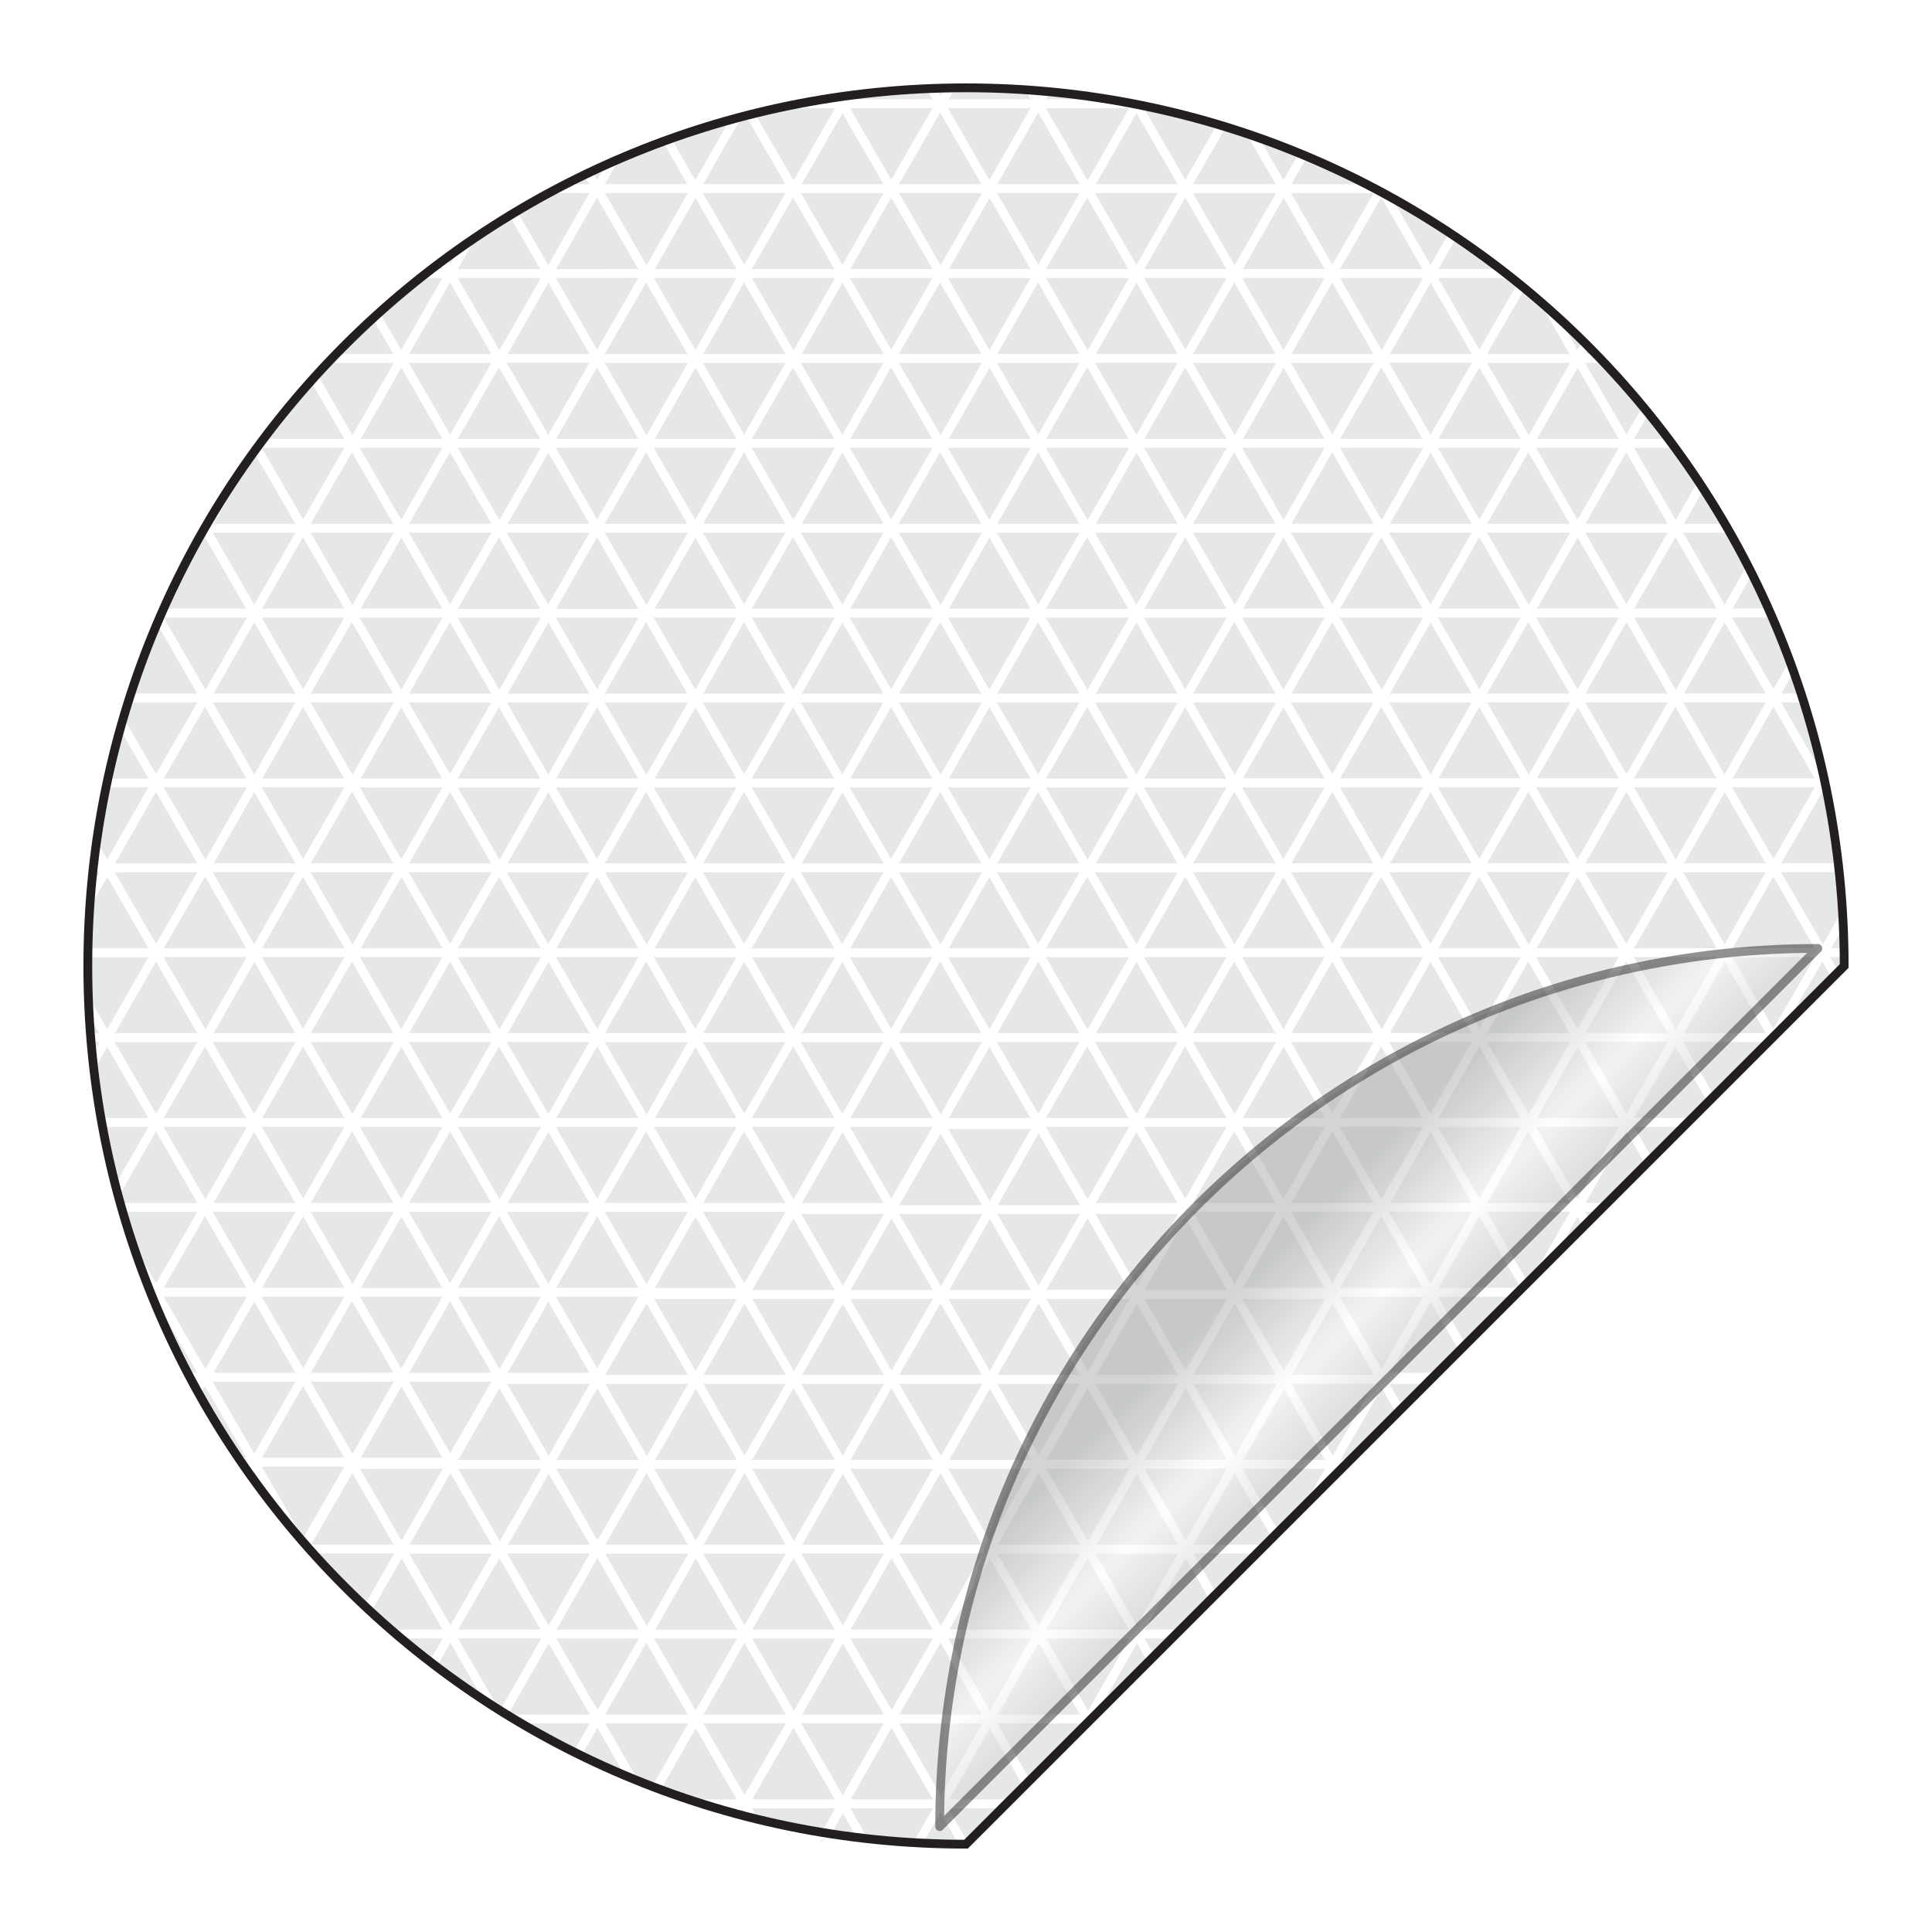 <svg xmlns="http://www.w3.org/2000/svg" id="Layer_1" data-name="Layer 1" viewBox="0 0 220 220"><defs><linearGradient id="linear-gradient" x1="160" x2="139.29" y1="160" y2="139.29" gradientUnits="userSpaceOnUse"><stop offset="0" stop-color="#d1d3d4"/><stop offset=".25" stop-color="#fff"/><stop offset=".66" stop-color="#a7a9ac"/><stop offset=".79" stop-color="#a7a9ac"/></linearGradient><clipPath id="clippath"><path d="M110 10C54.77 10 10 54.77 10 110s44.77 100 100 100l100-100c0-55.23-44.77-100-100-100Z" class="cls-2"/></clipPath><filter id="drop-shadow-9" filterUnits="userSpaceOnUse"><feOffset dx="-3" dy="-2"/><feGaussianBlur result="blur" stdDeviation="2"/><feFlood flood-color="#686868" flood-opacity=".75"/><feComposite in2="blur" operator="in"/><feComposite in="SourceGraphic"/></filter><style>.cls-2{fill:none;stroke:#231f20;stroke-miterlimit:10}</style></defs><g style="clip-path:url(#clippath)"><path d="M-21.02-7.21h254.01v236.88H-21.02z" style="fill:#e6e7e8;stroke-width:0"/><path d="m352.75 108.42-.04-.07h-11.16l-5.54-9.6-.04-.07h-11.16l-5.55-9.61-.04-.07h-11.16l-5.54-9.6-.04-.07h-11.16l-5.54-9.6-.04-.07h-11.16l-5.54-9.6-.04-.07h-11.16l-5.55-9.61-.04-.07h-11.16l-5.54-9.6-.04-.07h-11.17l-5.54-9.59-.04-.07H207.6l-5.54-9.6-.04-.07h-11.16l-5.55-9.61-.04-.07h-11.16l-5.54-9.6-.04-.07h-11.16l-5.54-9.6-.04-.07h-11.16l-5.54-9.6-.04-.07h-11.16l-5.55-9.61-.04-.07h-11.16l-5.54-9.6-.04-.07H90.25l-5.58 9.66H73.51l-5.58 9.67H56.77l-5.58 9.66H40.03l-5.58 9.67H23.28l-5.58 9.66H6.52L.94 21.35h-11.16l-5.58 9.66h-11.16l-5.66 9.8 5.59 9.67-5.5 9.52h-11.16l-5.58 9.67h-11.16l-5.58 9.66h-11.16L-82.75 89h-11.17l-5.58 9.66h-11.16l-5.58 9.67h-11.16l-5.58 9.66h-11.16l-5.66 9.8 5.62 9.73.04.07h11.16l5.54 9.6.04.07h11.16l5.54 9.6.04.07h11.16l5.54 9.6.04.07h11.15l5.55 9.61.04.07h11.16l5.54 9.6.04.07h11.16l5.54 9.6.04.07h11.16l5.54 9.6.04.07h11.19l-.06.11 5.62 9.73.04.07H.98l5.54 9.6.04.07h11.16l5.54 9.6.04.07h11.16l5.54 9.6.04.07h11.15l5.55 9.61.04.07h11.16l5.54 9.6.04.07h11.16l5.54 9.6.04.07h11.16l5.54 9.6.04.07h11.31l5.58-9.67h11.16l5.58-9.66h11.16l5.58-9.67h11.16l5.59-9.68h11.16l5.58-9.67h11.16l5.58-9.66h11.16l5.58-9.67h11.16l5.66-9.8-5.62-9.73-.04-.07h-.04l5.57-9.65h11.16l5.58-9.66h11.16l5.58-9.67h11.16l5.59-9.68h11.16l5.58-9.67h11.16l5.58-9.66h11.16l5.58-9.67h11.16l5.66-9.8-5.62-9.73Zm5.24 9.6h-10.66l5.3-9.27 5.35 9.27Zm-5.58-9.41-5.33 9.32-5.38-9.32zm-5.58 9.41h-10.71l3.07-5.32 2.28-3.95 5.35 9.27Zm-22.05-.04-3.17-5.48-2.24-3.88h10.76l-5.36 9.36Zm5.56-9.19 5.33 9.23h-10.6l5.28-9.23ZM112.7 253.54l-5.38-9.32h10.71zm.01.52 5.33 9.23h-10.6l5.28-9.23ZM-105 128.13l5.33 9.23h-10.6l5.28-9.23Zm-5.55 9.18-5.41-9.36h10.76l-5.36 9.36Zm5.75-9.36h10.71l-5.35 9.27-5.35-9.27Zm418.14-9.93h-10.71l5.35-9.27 5.35 9.27Zm-5.13-9.41h10.71l-5.33 9.32zm-396.26 9.67h10.71l-5.35 9.27-5.35-9.27Zm5.12 9.4h-10.6l5.28-9.23 5.33 9.23Zm295.81-67.67h-10.7l5.35-9.27zm67.22 57.92-5.38-9.32h10.71zm5.56-9.18 5.35 9.27h-10.66l5.3-9.27Zm-357.17 19.38 5.33 9.23h-10.6l5.28-9.23Zm-5.56 9.18-5.41-9.36h10.76l-5.36 9.36Zm5.76-9.36h10.71l-5.35 9.27-5.35-9.27Zm334.67-19.68-5.38-9.32h10.71zm5.56-9.19 5.35 9.27h-10.66l5.3-9.27ZM23.61 176.53h10.71l-5.33 9.32zm5.13 9.41H18.03l5.35-9.27 5.35 9.27Zm-66.56-57.99h10.71l-5.35 9.27-5.35-9.27Zm5.13 9.4h-10.6l5.28-9.23 5.33 9.23Zm5.8-9.26 5.35 9.27h-10.71l5.35-9.27Zm.23-.13h10.71l-5.33 9.32zm211.63-58.02-5.33 9.32-5.38-9.32zm-189.5 58.19 5.33 9.23H-9.8l5.28-9.23Zm-5.56 9.18-5.41-9.36h10.77zm5.76-9.36h10.7l-5.35 9.27zm200.71-19.68L191 98.95h10.71zm5.56-9.19 5.35 9.27h-10.66l5.3-9.27ZM57.1 157.2h10.71l-5.33 9.32zm5.13 9.41H51.52l5.35-9.27 5.35 9.27Zm117.21-67.67-5.36 9.36-5.41-9.36h10.76Zm-10.76-.26 3.4-5.88 1.96-3.39 5.35 9.27zm-123.18.27-5.36 9.36-3.17-5.48-2.24-3.88h10.76Zm-10.76-.27 5.35-9.27 5.35 9.27zm16.5-9.25 5.34 9.26H45.94l5.29-9.26Zm122.84 38.21-5.41-9.36h10.76l-5.36 9.36Zm5.56-9.18 5.33 9.23h-10.6l5.28-9.23Zm-117.4-9.85-5.36 9.36-5.41-9.36h10.76Zm-10.76-.26 3.4-5.88 1.96-3.39 5.35 9.27zm94.42-9.67h-10.7l5.35-9.27zm17 28.92-5.38-9.32h10.71zm5.55-9.19 5.35 9.27h-10.66l5.3-9.27Zm-122.75.05 5.33 9.23h-10.6l5.28-9.23Zm-5.56 9.18-5.41-9.36h10.76l-5.36 9.36Zm5.76-9.36h10.71l-5.35 9.27-5.35-9.27Zm94.42-9.67-3.07 5.32-2.28 3.95-5.35-9.27h10.71Zm-10.66-.26 5.3-9.27 5.35 9.27h-10.66Zm-11.44 19.2-5.35-9.27h10.71l-5.35 9.27Zm5.58-9.14 5.35 9.27h-10.71l5.35-9.27Zm-39.07-9.65 5.35 9.26H79.44l5.3-9.26Zm27.68 9.26h-10.7l5.35-9.27zm-5.3 9.62-5.4-9.36h10.75zm5.55-9.18 5.33 9.23h-10.6l5.28-9.23Zm-5.83 9.23H96.18l5.3-9.27zm-16.51-9.27 5.35 9.27H84.96l3.07-5.32 2.28-3.95Zm.23-.13h10.7l-5.33 9.31-5.38-9.31Zm5.38 9.84 5.33 9.23h-10.6l5.28-9.23Zm.2-.18h10.71l-5.35 9.27-5.35-9.27Zm16.79-9.93 5.3-9.27 3.64 6.31 1.71 2.96h-10.66Zm-.26-.09-5.37-9.31h10.7l-5.32 9.31Zm-5.27-9.58 5.27-9.22 5.32 9.22zm-5.92 9.54-5.35-9.27h10.7zm-.23.13h-10.6l5.27-9.22 5.32 9.22Zm-10.87-.05-5.4-9.35h10.75zm-5.86-9.35-5.33 9.31-5.38-9.31h10.7Zm-5.32 9.84 5.33 9.23h-10.6l5.28-9.23Zm-5.56 9.19-3.17-5.48-2.24-3.88h10.76l-5.36 9.36Zm5.76-9.36H90.1l-3.07 5.32-2.28 3.95-5.35-9.27Zm5.35 9.79 5.35 9.27H79.43l5.3-9.27Zm.23-.13h10.76l-5.36 9.36-5.41-9.36Zm22.14.38 5.35 9.27h-10.71l5.35-9.27Zm.22-.13h10.71l-5.33 9.32zm10.94.13 5.35 9.27h-10.66l5.3-9.27Zm.18-.38h10.76l-5.36 9.36-5.41-9.36Zm10.96.18 5.33 9.23h-10.6l5.28-9.23Zm0-.53-5.38-9.32h10.71zm5.55-9.19 5.35 9.27h-10.66l5.3-9.27Zm-.22-.39h-10.6l5.28-9.23 5.33 9.23Zm-10.89-.04-3.17-5.48-2.24-3.88h10.76l-5.36 9.36Zm-5.4-9.63 5.35-9.27 5.35 9.27zm-.23-.12-5.35-9.27h10.7zm-5.31-9.54 5.3-9.27 4.06 7.04 1.29 2.23H112.9Zm-.25-.08-5.38-9.32h10.71zm-.25.08H101.7l3.4-5.88 1.96-3.39zm.05.27-5.36 9.36-5.41-9.36h10.76Zm-5.63 9.4H96.17l5.3-9.27 5.35 9.27Zm-10.91-.09-5.38-9.32h10.71zm-.26.09H84.95l5.35-9.27 5.35 9.27Zm-10.93-.13-5.35-9.27h10.71l-5.35 9.27Zm-.23.13H73.9l5.27-9.22 5.32 9.22Zm-10.87-.06-5.4-9.35h10.74l-5.35 9.35Zm-.05.45 5.35 9.27H68.22l5.35-9.27Zm-1.94 15.97 1.71 2.96H62.69l5.3-9.27 3.64 6.31Zm-9.2 2.88-5.38-9.32h10.71zm-.25.09H51.48l5.35-9.27 5.35 9.27Zm.05.26-5.36 9.36-5.41-9.36h10.76Zm.2.18 5.33 9.23h-10.6l5.28-9.23Zm.2-.18h10.71L68 137.22l-5.35-9.27Zm10.94.13 5.35 9.27H68.22l5.35-9.27Zm.23-.13h10.71l-5.33 9.32zm5.38 9.85 5.33 9.23h-10.6l5.28-9.23Zm.2-.18H90.1l-5.35 9.27-5.35-9.27Zm16.33 9.65H85.01l5.35-9.27 5.35 9.27Zm.05.26-5.36 9.36-5.41-9.36h10.76Zm.2.18 5.33 9.23H90.7l5.28-9.23Zm0-.53-5.38-9.32h10.71zm5.55-9.18 3.64 6.31 1.71 2.96H96.21l5.3-9.27Zm2.47 3.74-2.24-3.88h10.76l-5.36 9.36-3.17-5.48Zm8.72-3.7 5.33 9.23h-10.6l5.28-9.23Zm.2-.17h10.71l-3.07 5.32-2.28 3.95-5.35-9.27Zm8.66 4.07 2.28-3.95 5.35 9.27h-10.71l3.07-5.32Zm2.51-4.08h10.71l-5.33 9.32zm10.88-.64-5.35-9.27h10.71l-3.4 5.88zm3.63-5.75 1.96-3.39 5.35 9.27h-10.71zm2.18-3.52h10.71l-5.33 9.32zm10.94.13 3.64 6.31 1.71 2.96H146.4l5.3-9.27Zm2.46 3.75-2.24-3.88h10.76l-5.36 9.36-3.17-5.48Zm8.73-3.7 5.33 9.23h-10.6l5.28-9.23Zm-.26-.44h-10.71l5.35-9.27 5.35 9.27Zm-10.93-.14-5.35-9.27h10.71l-5.35 9.27Zm-.23.13h-10.6l5.28-9.23 5.33 9.23Zm-10.88-.04-5.41-9.36h10.76l-5.36 9.36Zm-5.41-9.62 3.07-5.32 2.28-3.95 5.35 9.27h-10.71Zm0-19.08h10.76l-5.36 9.36-5.41-9.36Zm-5.78 9.33-5.37-9.31h10.7l-5.32 9.31Zm-5.27-9.58 5.27-9.22 5.32 9.22zm-.29-.04-3.72-6.44-1.69-2.92h10.76l-5.36 9.36Zm-5.4-9.62 5.35-9.27 5.35 9.27h-10.71Zm-.23-.13-5.35-9.27h10.71l-5.35 9.27Zm-.23.13h-10.6l5.28-9.23 5.33 9.23Zm-10.88-.04-5.41-9.36h10.76l-5.36 9.36Zm-.28.04H96.17l5.3-9.27 5.35 9.27Zm0 .26-3.4 5.88-1.96 3.39-5.35-9.27zm-5.58 9.41h-10.6l5.28-9.23 5.33 9.23Zm-10.89-.05-3.17-5.48-2.24-3.88h10.76l-5.36 9.36Zm-1.99-2.92 1.71 2.96H79.42l5.3-9.27 3.64 6.31Zm-9.2 2.88-5.38-9.32H84.5zm-.25.08H68.21l3.07-5.32 2.28-3.95 5.35 9.27Zm-8.65-4.08-2.28 3.95-5.35-9.27h10.71l-3.07 5.32Zm-2.28 4.48 5.34 9.26H62.69l5.29-9.26Zm5.36 9.52L68 117.88l-5.35-9.27h10.71Zm-5.58 9.41h-10.6l5.28-9.23 5.33 9.23Zm-11.16 0H45.95l5.3-9.27 5.35 9.27Zm-10.91-.09-5.38-9.32h10.71zm-.26.09H34.73l5.35-9.27 5.35 9.27Zm-10.93-.14-5.35-9.27h10.71l-5.35 9.27Zm-.23.14h-10.6l5.28-9.23 5.33 9.23Zm0 .26-5.33 9.32-5.38-9.32zm.23.14 5.35 9.27H29.2l5.3-9.27Zm5.58 9.66 5.35 9.27H34.73l5.35-9.27Zm.23-.13h10.71l-5.33 9.32zm10.93.13 5.35 9.27H45.94l5.3-9.27Zm5.58 9.67 5.35 9.27H51.47l3.4-5.88zm.23-.13h10.71l-5.33 9.32zm10.94.13 3.64 6.31 1.71 2.96H62.69l5.3-9.27Zm2.46 3.75-2.24-3.88h10.76l-5.36 9.36-3.17-5.48Zm14.09 6.04-5.33 9.32-5.38-9.32zm.23.13 5.35 9.27H79.47l5.3-9.27Zm5.58 9.66 5.35 9.27H85l3.4-5.88zm.23-.13h10.71l-5.33 9.32zm10.93.13 5.35 9.27H96.21l5.3-9.27Zm0-.53-5.35-9.27h10.71l-5.35 9.27Zm5.59-9.14 5.35 9.27h-10.71l5.35-9.27Zm.22-.13h10.71l-5.33 9.32zm10.94.13 5.35 9.27h-10.66l5.3-9.27Zm.23-.13h10.76l-5.36 9.36-5.41-9.36Zm10.96.18 5.33 9.23h-10.6l5.28-9.23Zm.2-.18h10.71l-5.35 9.27-5.35-9.27Zm.05-.26 5.3-9.27 5.35 9.27H129.7Zm5.48-9.66h10.76l-5.36 9.36-5.41-9.36Zm10.96.18 5.33 9.23h-10.6l5.28-9.23Zm.2-.18h10.71l-5.35 9.27-5.35-9.27Zm10.94.14 5.35 9.27h-10.71l5.35-9.27Zm.23-.14h10.71l-5.33 9.32zm10.93.14 5.35 9.27h-10.66l5.3-9.27Zm0-.53-5.35-9.27h10.71l-3.07 5.32-2.28 3.95Zm3.3-5.19 2.28-3.95 5.35 9.27h-10.71l3.07-5.32Zm-3.07-14.01 5.35-9.27 5.35 9.27h-10.71Zm-.23-.14-5.35-9.27h10.71l-5.35 9.27Zm-.23.13h-10.6l5.28-9.23 5.33 9.23Zm-10.88-.04-5.41-9.36h10.76l-5.36 9.36Zm-.28.05H146.4l5.3-9.27 5.35 9.27Zm-10.91-.09-5.38-9.32h10.71zm-5.28-9.58 5.28-9.23 5.33 9.23h-10.6Zm5.28-9.76-5.37-9.3h10.69zm-11.19-.03-5.35-9.27h10.7zm-5.3-9.53 5.3-9.27 5.35 9.27h-10.66Zm-.25-.09-5.38-9.32h10.71zm-5.28-9.58 5.28-9.23 5.33 9.23h-10.6Zm-.28-.04-3.17-5.48-2.24-3.88h10.76l-5.36 9.36Zm-1.99-2.92 1.71 2.96h-10.66l5.3-9.27 3.64 6.31Zm-9.2 2.87-5.38-9.32h10.71zm-.25.09H101.7l5.35-9.27 5.35 9.27Zm-10.94-.13-5.35-9.27h10.71l-5.35 9.27Zm-.22.13h-10.6l5.28-9.23 5.33 9.23Zm0 .26-5.33 9.32-5.38-9.32zm-5.59 9.41H84.95l5.35-9.27 5.35 9.27Zm-10.93-.13-5.35-9.27h10.71l-5.35 9.27Zm-.23.13H73.9l5.28-9.23 5.33 9.23Zm-10.88-.04-5.41-9.36h10.76l-5.36 9.36Zm-.28.04H62.68l5.3-9.27 5.35 9.27Zm-10.91-.09-5.38-9.32h10.71zm0 .53 5.32 9.21H57.16zm5.33 9.49-5.32 9.3-5.37-9.3zm-11.15-.01-3.4 5.88-1.96 3.39-5.35-9.27zm-5.58 9.4h-10.6l5.28-9.23 5.33 9.23Zm-12.88-2.97 1.71 2.96H29.2l5.3-9.27 3.64 6.31Zm-9.2 2.88-5.38-9.32h10.71zm-.25.09H18l5.35-9.27zm.05.26-5.36 9.36-5.41-9.36h10.76Zm-5.63 9.41H12.46l5.3-9.27 5.35 9.27Zm.23.4 5.35 9.27H17.99l3.07-5.32 2.28-3.95Zm5.4 9.53-5.36 9.36-5.41-9.36h10.76Zm.2.18 5.33 9.23h-10.6l5.28-9.23Zm.21-.18h10.71l-5.35 9.27-5.35-9.27Zm5.35 9.8 3.64 6.31 1.71 2.96H29.2l5.3-9.27Zm2.47 3.75-2.24-3.88H45.5l-5.36 9.36-3.17-5.48Zm8.72-3.7 5.33 9.23h-10.6l5.28-9.23Zm.2-.18h10.71l-3.4 5.88-1.96 3.39zm5.35 9.8 5.35 9.27H45.94l5.3-9.27Zm.23-.14h10.76l-5.36 9.36-5.41-9.36Zm10.96.18 5.33 9.23h-10.6l5.28-9.23Zm.2-.18h10.71L68 156.55l-5.35-9.27Zm10.98.39 5.35 9.27H68.26l5.35-9.27Zm-3.12 13.41-2.24-3.88h10.76l-5.36 9.36-3.17-5.48Zm2.89 5.53H62.73l5.3-9.27 3.64 6.31 1.71 2.96Zm5.84-9.23 5.33 9.23h-10.6l5.28-9.23Zm.2-.18h10.71l-3.4 5.88-1.96 3.39zm16.34 9.67-5.36 9.36-5.41-9.36h10.76Zm.2.18 5.33 9.23H90.7l5.28-9.23Zm.2-.18h10.71l-5.35 9.27-5.35-9.27Zm5.35 9.8 3.64 6.31 1.71 2.96H96.21l5.3-9.27Zm2.47 3.74-2.24-3.88h10.76l-5.36 9.36-3.17-5.48Zm-2.24-4.14 5.35-9.27 5.35 9.27h-10.71Zm0-19.07h10.76l-5.36 9.36-5.41-9.36Zm10.96.18 5.33 9.23h-10.6l5.28-9.23Zm.2-.18h10.71l-5.35 9.27-5.35-9.27Zm10.94.13 5.35 9.27h-10.71l5.35-9.27Zm.23-.13h10.71l-5.33 9.32zm10.93.13 3.64 6.31 1.71 2.96H129.7l5.3-9.27Zm5.58-9.66 5.35 9.27h-10.71l5.35-9.27Zm11.34-.39h10.76l-5.36 9.36-5.41-9.36Zm10.97.18 5.33 9.23h-10.6l5.28-9.23Zm.2-.18h10.71l-5.35 9.27-5.35-9.27Zm10.93.14 5.35 9.27h-10.71l5.35-9.27Zm-5.35-9.81h10.76l-5.36 9.36-5.41-9.36Zm10.96.18 5.33 9.23h-10.6l5.28-9.23Zm0-.53-5.38-9.32h10.71zm.2-18.98h10.71l-5.35 9.27-5.35-9.27Zm9-3.23 1.71 2.96h-10.66l5.3-9.27 3.64 6.31Zm-3.42-6.44h10.76l-5.36 9.36-3.17-5.48-2.24-3.88Zm-5.78 9.32-5.38-9.32h10.71zm-5.28-9.58 5.28-9.23 5.33 9.23h-10.6Zm-.56 0h-10.66l5.3-9.27 5.35 9.27Zm-10.9-.09-5.38-9.32h10.71zm-.26.09h-10.71l5.35-9.27 5.35 9.27Zm-10.93-.14-5.35-9.27h10.71l-5.35 9.27Zm-5.31-9.53 5.3-9.27 3.64 6.31 1.71 2.96h-10.66Zm5.3-9.79-5.35-9.27h10.7zm-.23.12h-10.59l5.27-9.21zm-10.87-.02-5.41-9.36h10.76l-5.36 9.36Zm-5.64-9.76-5.35-9.27h10.71l-3.4 5.88zm-5.55-9.62-5.38-9.32h10.71zm-.26.09h-10.71l5.35-9.27 5.35 9.27Zm-10.93-.14-5.35-9.27h10.71l-5.35 9.27Zm-.23.13h-10.6l5.28-9.23 5.33 9.23Zm-10.88-.04-5.41-9.36h10.76l-5.36 9.36Zm-.28.04H96.17l5.3-9.27 5.35 9.27Zm-10.91-.09-5.38-9.32h10.71zm-.26.09H84.95l5.35-9.27 5.35 9.27Zm.06.26-5.36 9.36-5.41-9.36h10.76Zm-5.64 9.41H79.42l5.3-9.27 5.35 9.27Zm-10.91-.09-5.38-9.32H84.5zm-.25.09H68.21l3.07-5.32 2.28-3.95 5.35 9.27Zm-8.65-4.08-2.28 3.95-5.35-9.27h10.71l-3.07 5.32Zm-2.51 4.08h-10.6l5.28-9.23 5.33 9.23Zm-10.89-.04-3.17-5.48-2.24-3.88h10.76l-5.36 9.36Zm5.31 9.71H51.47l5.35-9.27 5.35 9.27Zm.05.26-5.35 9.35-5.4-9.35h10.74Zm-11.21 0L45.7 98.6l-5.37-9.31h10.7Zm-16.51 9.26-5.35-9.27h10.7zm-.23.13h-10.6l5.28-9.23 5.33 9.23Zm-10.88-.04-5.41-9.36h10.76l-5.36 9.36Zm-.28.05H12.46l5.3-9.27 5.35 9.27Zm0 .26-5.35 9.27-5.35-9.27zm-5.58 9.4H6.94l5.28-9.23 5.33 9.23Zm0 .27-5.33 9.32-5.38-9.32zm-5.33 9.84 5.33 9.23H6.93zm-5.56 9.19-3.17-5.48-2.24-3.88H12l-5.36 9.36Zm5.76-9.36h10.71l-3.07 5.32-2.28 3.95-5.35-9.27Zm5.36 9.79 5.35 9.27H12.46l5.3-9.27Zm5.58 9.67 5.35 9.27H17.99l3.07-5.32 2.28-3.95Zm.22-.13h10.71l-5.33 9.32zm16.29 9.66-5.35 9.27-5.35-9.27h10.71Zm.23.14 5.35 9.27H34.73l5.35-9.27Zm.23-.14h10.71l-5.33 9.32zm5.38 9.85 5.33 9.23h-10.6l5.28-9.23Zm.2-.18h10.71l-5.35 9.27-5.35-9.27Zm27.49 9.92-5.35 9.27-5.35-9.27H73.4Zm.23.13 5.35 9.27H68.26l5.35-9.27Zm.23-.13h10.71l-5.33 9.32zm10.93.13 5.35 9.27H79.47l5.3-9.27Zm5.58 9.67 5.35 9.27H85l3.4-5.88zm.23-.14h10.71l-5.33 9.32zm5.38 9.85 5.33 9.23H90.7l5.28-9.23Zm.2-.18h10.71l-5.35 9.27-5.35-9.27Zm10.94.13 5.35 9.27h-10.71l5.35-9.27Zm.22-.13h10.71l-5.33 9.32zm.11-.26 5.28-9.23 5.33 9.23h-10.6Zm5.27-9.75-5.38-9.32h10.71zm5.56-9.19 5.35 9.27h-10.66l5.3-9.27Zm.23-.13h10.76l-5.36 9.36-5.41-9.36Zm10.96.18 5.33 9.23h-10.6l5.28-9.23Zm.2-.18h10.71l-5.35 9.27-5.35-9.27Zm7.82-5.79-2.24-3.88H146l-5.36 9.36-3.17-5.48Zm8.72-3.7 5.33 9.23h-10.6l5.28-9.23Zm0-.53-5.38-9.32h10.71zm5.56-9.18 5.35 9.27h-10.66l5.3-9.27Zm16.91 9.29h10.76l-5.36 9.36-5.41-9.36Zm10.97.18 5.33 9.23h-10.6l5.28-9.23Zm-.01-.53-5.38-9.32h10.71zm5.56-9.19 3.64 6.31 1.71 2.96h-10.66l5.3-9.27Zm-5.35-9.81h10.71l-5.35 9.27-5.35-9.27Zm.05-.26 5.3-9.27 3.64 6.31 1.71 2.96h-10.66Zm10.89-18.94 5.35 9.27h-10.71l5.35-9.27Zm.22-.13h10.71l-5.33 9.32zm.11-.26 5.28-9.23 5.33 9.23h-10.6Zm5.02-9.67h-10.71l5.35-9.27 5.35 9.27Zm-10.94-.14-5.35-9.27h10.71l-5.35 9.27Zm-5.55-9.62-5.38-9.32h10.71zm-5.55-9.62-5.41-9.36h10.76l-5.36 9.36Zm-.29.04h-10.66l5.3-9.27 5.35 9.27Zm0 .27-3.4 5.88-1.96 3.39-5.35-9.27zm-5.58 9.4h-10.6l5.28-9.23 5.33 9.23Zm-10.88-.04-3.17-5.48-2.24-3.88h10.76l-5.36 9.36Zm-5.4-9.63 5.35-9.27 5.35 9.27zm0-19.06h10.76l-5.36 9.36-5.41-9.36Zm5.12 9.41H146.4l5.3-9.27 5.35 9.27Zm-10.91-.09-5.38-9.32h10.71zm-.25.09h-10.71l3.4-5.88 1.96-3.39zm-16.24-9.66 5.3-9.27 5.35 9.27h-10.66Zm-5.53-9.68 5.28-9.23 5.33 9.23h-10.6Zm-.27-.04-5.41-9.36h10.76l-5.36 9.36Zm-.29.04h-10.66l5.3-9.27 5.35 9.27Zm-10.91-.08-5.38-9.32h10.71zm-.25.08H101.7l3.07-5.32 2.28-3.95 5.35 9.27Zm-5.58-9.4-3.07 5.32-2.28 3.95-5.35-9.27h10.71Zm-10.66-.26 5.3-9.27 5.35 9.27H96.16Zm5.08 9.66h-10.6l5.28-9.23 5.33 9.23Zm-10.89-.04-3.17-5.48-2.24-3.88h10.76l-5.36 9.36Zm-1.99-2.92 1.71 2.96H79.42l5.3-9.27 3.64 6.31Zm1.71 3.22-5.35 9.27-5.35-9.27h10.71Zm-5.58 9.41H73.9l5.28-9.23 5.33 9.23Zm-10.88-.04-5.41-9.36h10.76l-5.36 9.36Zm-.28.05H62.68l5.3-9.27 5.35 9.27Zm-10.91-.09-5.38-9.32h10.71zm-.25.09H51.47l5.35-9.27 5.35 9.27Zm-7.3 6.7 1.71 2.96H45.93l5.3-9.27 3.64 6.31Zm1.71 3.22-5.35 9.27-5.35-9.27H56.6Zm-5.58 9.4H40.42l5.27-9.22zm-10.87-.05-5.4-9.35h10.74l-5.35 9.35Zm-.29.05H29.21l5.29-9.25 5.34 9.25Zm-10.89-.09-5.38-9.32h10.71zm-.26.09H17.99l3.4-5.88 1.96-3.39zm-8.98-3.52-1.96 3.39-5.35-9.27h10.71zm-2.18 3.52H6.94l5.28-9.23 5.33 9.23Zm0 .26-5.33 9.32-5.38-9.32zM6.66 108.31l-3.17-5.48-2.24-3.88h10.76l-5.36 9.36Zm5.3 9.71H1.25l5.35-9.27 5.35 9.27Zm-7.3 6.7 1.71 2.96H-4.28l5.3-9.27zm1.94 3.36 5.35 9.27H1.25zm.23-.13h10.71l-5.33 9.32zm16.29 9.67-3.07 5.32-2.28 3.95-5.35-9.27h10.71Zm5.63 9.66-5.36 9.36-5.41-9.36h10.76Zm.2.18 5.33 9.23h-10.6l5.28-9.23Zm5.55 9.63 5.35 9.27H29.19l5.3-9.27Zm.24-.14H45.5l-5.36 9.36-5.41-9.36Zm27.54 9.92-5.36 9.36-5.41-9.36h10.76Zm.2.18 5.33 9.23h-10.6l5.28-9.23Zm5.55 9.62 5.35 9.27H62.72l5.3-9.27Zm.23-.13h10.76l-5.36 9.36-5.41-9.36Zm10.97.17 5.33 9.23h-10.6l5.28-9.23Zm.2-.17h10.71l-3.4 5.88-1.96 3.39zm16.34 9.66-5.36 9.36L85 186.2h10.76Zm5.52 9.67-5.33 9.32-5.38-9.32zm.23.13 5.35 9.27H96.21l5.3-9.27Zm.23-.13h10.76l-5.36 9.36-5.41-9.36Zm10.96.18 5.33 9.23h-10.6l5.28-9.23Zm.2-.18h10.71l-5.35 9.27-5.35-9.27Zm.06-.26 5.3-9.27 5.35 9.27h-10.66Zm5.3-9.8-5.35-9.27h10.71l-3.07 5.32-2.28 3.95Zm3.3-5.19 2.28-3.95 5.35 9.27h-10.71l3.07-5.32Zm2.51-4.09h10.71l-5.33 9.32zm10.93.14 3.64 6.31 1.71 2.96H129.7l5.3-9.27Zm5.58-9.67 5.35 9.27h-10.71l5.35-9.27Zm.23-.13h10.71l-5.33 9.32zm10.94.13 5.35 9.27h-10.66l5.3-9.27Zm0-.52-5.35-9.27h10.71l-3.4 5.88zm3.62-5.76 1.96-3.39 5.35 9.27h-10.71zm2.19-3.52h10.71l-5.33 9.32zm10.93.13 5.35 9.27h-10.66l5.3-9.27Zm16.69 8.9-5.35-9.27h10.71l-5.35 9.27Zm5.58-9.14 5.35 9.27h-10.71l5.35-9.27Zm-3.11-5.92-2.24-3.88h10.76l-5.36 9.36-3.17-5.48Zm-2.24-4.14 5.35-9.27 5.35 9.27h-10.71Zm2.24-15.2-2.24-3.88h10.76l-5.36 9.36-3.17-5.48Zm8.72-3.7 5.33 9.23h-10.6l5.28-9.23Zm.21-.18h10.71l-5.35 9.27-5.35-9.27Zm.05-.26 5.3-9.27 5.35 9.27h-10.66Zm5.3-9.8-5.35-9.27h10.71l-3.07 5.32-2.28 3.95Zm3.3-5.2 2.28-3.95 5.35 9.27h-10.71l3.07-5.32Zm2.51-4.08h10.71l-5.33 9.32zm10.93.14 5.35 9.27h-10.66l5.3-9.27Zm.23-.14h10.76l-5.36 9.36-5.41-9.36Zm10.97.18 5.33 9.23h-10.6l5.28-9.23Zm.2-.18h10.71l-5.35 9.27-5.35-9.27Zm-.2-.35-5.38-9.32h10.71zm-.26.09h-10.71l5.35-9.27 5.35 9.27Zm-10.93-.14-5.35-9.27h10.71l-5.35 9.27Zm-.23.14h-10.6l5.28-9.23 5.33 9.23Zm-10.88-.05-5.41-9.36h10.76l-5.36 9.36Zm-5.64-9.75-5.35-9.27h10.71l-3.4 5.88zm-.23.13h-10.6l5.28-9.23 5.33 9.23Zm-10.88-.04-5.41-9.36h10.76l-5.36 9.36Zm-.28.04h-10.66l5.3-9.27 5.35 9.27Zm-16.18-9.67 5.28-9.23 5.33 9.23h-10.6Zm5.02-9.66h-10.71l5.35-9.27 5.35 9.27Zm-16.49 9.58-5.38-9.31h10.71zm-5.28-9.58 5.28-9.22 5.33 9.22h-10.6Zm5.28-9.75-5.38-9.32h10.71zm-.25.08h-10.71l5.35-9.27 5.35 9.27Zm-10.94-.13-5.35-9.27h10.71l-5.35 9.27Zm-.23.13h-10.6l5.28-9.23 5.33 9.23Zm-10.88-.04-5.41-9.36h10.76l-5.36 9.36Zm-5.63-9.75-5.35-9.27h10.71l-3.07 5.32-2.28 3.95Zm-5.56-9.63-5.38-9.32h10.71zm-.25.09h-10.71l5.35-9.27 5.35 9.27Zm-10.94-.13-5.35-9.27h10.71l-5.35 9.27Zm-.23.13h-10.6l5.28-9.23 5.33 9.23Zm-10.88-.04-5.41-9.36h10.76l-5.36 9.36Zm-5.63-9.76-5.35-9.27h10.71l-5.35 9.27Zm-.23.13h-10.6l5.28-9.23 5.33 9.23Zm0 .27-5.33 9.32-5.38-9.32zm-5.59 9.41H84.95l5.35-9.27 5.35 9.27Zm-10.93-.14-5.35-9.27h10.71l-5.35 9.27Zm-.22.13h-10.6l5.28-9.23 5.33 9.23Zm-.01.27-5.33 9.32-5.38-9.32zm-5.58 9.4H68.21l5.35-9.27 5.35 9.27Zm-10.93-.14-5.35-9.27h10.71L68 59.88Zm-.23.14h-10.6l5.28-9.23 5.33 9.23Zm-10.88-.04-3.17-5.48-2.24-3.88h10.76l-5.36 9.36Zm-5.63 9.57-5.35-9.27h10.71l-5.35 9.27Zm-.23.13h-10.6l5.28-9.23 5.33 9.23Zm0 .28-5.33 9.32-5.38-9.32zm-5.59 9.4H34.72l5.35-9.27 5.35 9.27Zm-10.93-.14-5.35-9.27h10.71l-5.35 9.27Zm-.23.13h-10.6l5.28-9.23 5.33 9.23Zm-11.16 0H12.46l5.3-9.26zm-10.9-.08-5.38-9.32h10.71zm-5.55 9.71L3.49 83.5l-2.24-3.88h10.76l-5.36 9.36Zm5.3 9.71H1.25l5.35-9.27 5.35 9.27Zm-7.29 6.7 1.71 2.96H-4.28l5.3-9.27 3.64 6.31Zm1.71 3.22-5.35 9.27-5.35-9.27zM.8 118.02H-9.8l5.28-9.23 5.33 9.23Zm-.01.26-5.33 9.32-5.38-9.32zm-5.58 9.41H-15.5l5.35-9.27 5.35 9.27Zm-10.93-.14-5.35-9.27h10.71l-5.35 9.27Zm-.23.13h-10.6l5.28-9.23 5.33 9.23Zm.22.41 5.35 9.27h-10.66l5.3-9.27Zm5.58 9.66 5.35 9.27h-10.71l3.07-5.32 2.28-3.95Zm.23-.13H.79l-5.33 9.32zm10.94.14 5.35 9.27H-4.29l5.3-9.27Zm.23-.14h10.76l-5.36 9.36-5.41-9.36Zm10.96.18 5.33 9.23H6.93zm5.55 9.63 5.35 9.27H12.45l5.3-9.27Zm5.58 9.66 5.35 9.27H17.98l3.4-5.88zm.23-.13h10.71l-5.33 9.32zm5.38 9.85 5.33 9.23h-10.6l5.28-9.23Zm.2-.18h10.71l-5.35 9.27-5.35-9.27Zm10.98.37 5.35 9.27H34.77l5.35-9.27Zm.22-.13h10.71l-5.33 9.32zm10.94.13 5.35 9.27H45.98l5.3-9.27Zm5.58 9.67 5.35 9.27H51.51l3.4-5.88zm.23-.14h10.71l-5.33 9.32zm5.38 9.85 5.33 9.23h-10.6l5.28-9.23Zm.2-.18h10.71l-5.35 9.27-5.35-9.27Zm10.93.14 5.35 9.27H68.25l5.35-9.27Zm.23-.13h10.71l-5.33 9.32zm10.94.13 5.35 9.27H79.47l5.3-9.27Zm5.58 9.66 5.35 9.27H85l3.07-5.32 2.28-3.95Zm5.41 9.54-5.36 9.36-5.41-9.36h10.76Zm.2.18 5.33 9.23H90.7l5.28-9.23Zm.2-.18h10.71l-5.35 9.27-5.35-9.27Zm10.93.14 5.35 9.27h-10.71l5.35-9.27Zm.23-.13h10.71l-5.33 9.32zm10.93.13 5.35 9.27h-10.66l5.3-9.27Zm.23-.14h10.76l-5.36 9.36-5.41-9.36Zm0-.26 5.35-9.27 5.35 9.27h-10.71Zm.01-19.08h10.76l-5.36 9.36-5.41-9.36Zm10.96.18 5.33 9.23h-10.6l5.28-9.23Zm.2-.18h10.71l-5.35 9.27-5.35-9.27Zm10.93.14 5.35 9.27h-10.71l5.35-9.27Zm-3.11-5.93-2.24-3.88H146l-5.36 9.36-3.17-5.48Zm8.72-3.7 5.33 9.23h-10.6l5.28-9.23Zm.2-.17h10.7l-5.35 9.27zm10.94.13 5.35 9.27h-10.7zm-5.36-9.8h10.76l-5.36 9.36-5.41-9.36Zm10.97.18 5.33 9.23h-10.6l5.28-9.23Zm.2-.18h10.7l-5.35 9.27zm10.93.13 5.35 9.27h-10.7zm.23-.13h10.71l-5.33 9.32zm10.93.13 5.35 9.27h-10.66l5.3-9.27Zm.18-.37h10.76l-5.36 9.36-5.41-9.36Zm10.96.17 5.33 9.23h-10.6l5.28-9.23Zm0-.52-5.38-9.32h10.71zm-5.28-9.58 5.28-9.23 5.33 9.23h-10.6Zm5.28-9.76-5.38-9.32h10.71zm5.55-9.18 5.35 9.27h-10.66l5.3-9.27Zm.23-.14h10.76l-5.36 9.36-5.41-9.36Zm0-.26 5.35-9.27 5.35 9.27h-10.71Zm.01-19.08h10.76l-5.36 9.36-5.41-9.36Zm10.96.18 5.33 9.23h-10.6l5.28-9.23Zm.2-.18h10.71l-5.35 9.27-5.35-9.27Zm10.93.14 5.35 9.27H218.9l5.35-9.27Zm.23-.13h10.71l-5.33 9.32zm10.93.13 5.35 9.27h-10.66l5.3-9.27Zm.24-.14h10.76l-5.36 9.36-5.41-9.36Zm0-.26 5.35-9.27 5.35 9.27h-10.71Zm-5.53-9.67 5.3-9.27 5.35 9.27h-10.66Zm5.3-9.8-5.35-9.27h10.71l-3.07 5.32-2.28 3.95Zm-.23.13h-10.6l5.28-9.23 5.33 9.23Zm-10.88-.04-3.17-5.48-2.24-3.88h10.76l-5.36 9.36Zm-1.99-2.92 1.71 2.96h-10.66l5.3-9.27 3.64 6.31Zm-9.2 2.87-5.38-9.32h10.71zm-.25.09h-10.71l3.4-5.88 1.96-3.39zm-16.24-9.67 5.3-9.27 5.35 9.27h-10.66Zm-.25-.08-5.38-9.32h10.71zm-.26.08h-10.71l5.35-9.27 5.35 9.27Zm-10.93-.13-5.35-9.27h10.71l-5.35 9.27Zm-5.3-9.53 5.3-9.27 3.64 6.31 1.71 2.96h-10.66Zm-11.45-.13-5.35-9.27h10.71l-5.35 9.27Zm-5.3-9.54 5.3-9.27 5.35 9.27h-10.66Zm5.3-9.79-5.35-9.27h10.71l-3.4 5.88zm-.22.13h-10.6l5.28-9.23 5.33 9.23Zm-10.89-.04-3.17-5.48-2.24-3.88h10.76l-5.36 9.36Zm-1.99-2.93 1.71 2.96H146.4l5.3-9.27 3.64 6.31Zm-9.19 2.88-5.38-9.32h10.71zm-.26.09h-10.71l3.07-5.32 2.28-3.95 5.35 9.27Zm-16.24-9.67 5.3-9.27 5.35 9.27h-10.66Zm5.31-9.8-5.35-9.27h10.71l-3.07 5.32-2.28 3.95Zm-.23.13h-10.6l5.28-9.23 5.33 9.23Zm-10.88-.04-3.17-5.48-2.24-3.88h10.76l-5.36 9.36Zm-2-2.92 1.71 2.96h-10.66l5.3-9.27 3.64 6.31Zm-9.19 2.88-5.38-9.32H118zm-.26.08H101.7l5.35-9.27 5.35 9.27Zm-16.23-9.67 5.3-9.27 5.35 9.27H96.17Zm-.25-.08-5.38-9.32h10.71zm-.26.08H84.96l5.35-9.27 5.35 9.27Zm.06.27-5.36 9.36-5.41-9.36h10.76Zm-5.64 9.4H79.43l5.3-9.27 5.35 9.27Zm-10.91-.08-5.38-9.32h10.71zm-.25.08H68.22l3.07-5.32 2.28-3.95 5.35 9.27Zm.05.27-5.36 9.36-5.41-9.36h10.76Zm-5.64 9.4H62.68l5.3-9.27 5.35 9.27Zm-10.91-.09-5.38-9.32h10.71zm-.25.09H51.47l5.35-9.27 5.35 9.27Zm-7.29 6.7 1.71 2.96H45.94l5.3-9.27 3.64 6.31Zm-9.2 2.88-5.38-9.32h10.71zm-.25.09H34.73l3.07-5.32 2.28-3.95 5.35 9.27Zm.05.26-5.36 9.36-5.41-9.36h10.76Zm-5.63 9.4H29.2l5.3-9.27 5.35 9.27Zm-10.91-.08-5.38-9.32h10.71zm-.26.08H17.98l5.35-9.27 5.35 9.27Zm.06.27-5.35 9.36-5.4-9.36zm-22.14.13 5.35 9.27H1.25l5.35-9.27ZM4.67 86.05l1.71 2.96H-4.28l5.3-9.27 3.64 6.31Zm1.71 3.23-5.35 9.27-5.35-9.27zM.8 98.68H-9.8l5.28-9.23 5.33 9.23Zm0 .27-5.33 9.32-5.38-9.32zm-5.58 9.4h-10.71l3.07-5.32 2.28-3.95 5.35 9.27Zm.05.26-5.36 9.36-5.41-9.36zm-5.64 9.41h-10.66l5.3-9.27 5.35 9.27Zm-10.91-.09-5.38-9.32h10.71zm-.25.09h-10.71l5.35-9.27 5.35 9.27Zm.05.26-5.36 9.36-5.41-9.36h10.76Zm-5.63 9.41h-10.66l5.3-9.27 5.35 9.27Zm-10.91-.09-5.38-9.32h10.71zm-.26.09h-10.71l3.07-5.32 2.28-3.95 5.35 9.27Zm.06.26-5.36 9.36-5.41-9.36h10.76Zm-5.64 9.41h-10.66l5.3-9.27 5.35 9.27Zm.23.4 5.35 9.27h-10.71l5.35-9.27Zm.22-.14h10.71l-5.33 9.32zm10.94.14 3.64 6.31 1.71 2.96h-10.66l5.3-9.27Zm2.46 3.74-2.24-3.88h10.76l-5.36 9.36-3.17-5.48Zm8.73-3.7 5.33 9.23h-10.6l5.28-9.23Zm.2-.18h10.71l-3.07 5.32-2.28 3.95-5.35-9.27Zm16.34 9.67-5.36 9.36-5.41-9.36zm.2.18 5.33 9.23h-10.6l5.28-9.23Zm.2-.18H6.37l-5.35 9.27-5.35-9.27Zm10.94.14 5.35 9.27H1.24l5.35-9.27Zm.23-.13h10.71l-5.33 9.32zm5.38 9.84 5.33 9.23H6.93zm.2-.18h10.71l-3.4 5.88-1.96 3.39zm5.35 9.8 5.35 9.27H12.45l5.3-9.27Zm.23-.13h10.76l-5.36 9.36-5.41-9.36Zm16.55 10.04 3.64 6.31 1.71 2.96H29.23l5.3-9.27Zm2.47 3.74-2.24-3.88h10.76l-5.36 9.36-3.17-5.48Zm8.72-3.7 5.33 9.23h-10.6l5.28-9.23Zm.21-.17h10.71l-3.4 5.88-1.96 3.39zm16.34 9.66-5.36 9.36-5.41-9.36h10.76Zm5.53 9.67-5.33 9.32-5.38-9.32zm.22.13 3.64 6.31 1.71 2.96H62.72l5.3-9.27Zm2.47 3.75-2.24-3.88h10.76l-5.36 9.36-3.17-5.48Zm8.72-3.7 5.33 9.23h-10.6l5.28-9.23Zm.2-.18h10.71l-3.07 5.32-2.28 3.95-5.35-9.27Zm5.36 9.8 5.35 9.27H79.47l5.3-9.27Zm5.57 9.67 5.35 9.27H84.99l5.35-9.27Zm.23-.13h10.71l-5.33 9.32zm10.94.13 3.64 6.31 1.71 2.96H96.21l5.3-9.27Zm2.46 3.75-2.24-3.88h10.76l-5.36 9.36-3.17-5.48Zm8.73-3.7 5.33 9.23h-10.6l5.28-9.23Zm.2-.18h10.71l-3.07 5.32-2.28 3.95-5.35-9.27Zm8.65 4.08 2.28-3.95 5.35 9.27h-10.71l3.07-5.32Zm2.51-4.08h10.71l-5.33 9.32zm.11-.27 5.28-9.23 5.33 9.23h-10.6Zm5.27-9.75-5.38-9.32h10.71zm5.56-9.19 3.64 6.31 1.71 2.96H129.7L135 196Zm2.47 3.75-2.24-3.88H146l-5.36 9.36-3.17-5.48Zm8.72-3.7 5.33 9.23h-10.6l5.28-9.23Zm0-.53-5.38-9.32h10.71zm5.55-9.18 5.35 9.27h-10.66l5.3-9.27Zm.23-.14h10.76l-5.36 9.36-5.41-9.36Zm10.96.18 5.33 9.23h-10.6l5.28-9.23Zm0-.53-5.38-9.32h10.71zm5.56-9.18 3.64 6.31 1.71 2.96h-10.66l5.3-9.27Zm2.46 3.74-2.24-3.88h10.76l-5.36 9.36-3.17-5.48Zm8.73-3.7 5.33 9.23h-10.6l5.28-9.23Zm.2-.17h10.71l-3.4 5.88-1.96 3.39zm8.98 3.51 1.96-3.39 5.35 9.27h-10.71zm2.18-3.52h10.71l-5.33 9.32zm10.88-.63-5.35-9.27h10.71l-3.07 5.32-2.28 3.95Zm-5.3-9.54 5.3-9.27 5.35 9.27h-10.66Zm5.3-9.8-5.35-9.27h10.71l-3.07 5.32-2.28 3.95Zm3.31-5.19 2.28-3.95 5.35 9.27h-10.71l3.07-5.32Zm2.5-4.08h10.71l-5.33 9.32zm.11-.27 5.28-9.23 5.33 9.23h-10.6Zm5.27-9.75-5.38-9.32h10.71zm5.56-9.18 3.64 6.31 1.71 2.96h-10.66l5.3-9.27Zm2.47 3.74-2.24-3.88h10.76l-5.36 9.36-3.17-5.48Zm8.72-3.7 5.33 9.23h-10.6l5.28-9.23Zm.2-.18h10.71l-3.07 5.32-2.28 3.95-5.35-9.27Zm8.65 4.08 2.28-3.95 5.35 9.27h-10.71l3.07-5.32Zm2.51-4.08h10.71l-5.33 9.32zm.11-.27 5.28-9.23 5.33 9.23h-10.6Zm5.28-9.75-5.38-9.32h10.71zm5.55-9.18 3.64 6.31 1.71 2.96h-10.66l5.3-9.27Zm2.47 3.74-2.24-3.88h10.76l-5.36 9.36-3.17-5.48Zm8.72-3.7 5.33 9.23h-10.6l5.28-9.23Zm-.25-.44H252.4l5.35-9.27 5.35 9.27Zm-10.94-.14-5.35-9.27h10.71l-5.35 9.27Zm-.22.14h-10.6l5.28-9.23 5.33 9.23Zm-10.89-.05-5.41-9.36h10.76l-5.36 9.36Zm-5.4-9.62 3.07-5.32 2.28-3.95 5.35 9.27h-10.71Zm-5.53-9.67 5.3-9.27 5.35 9.27h-10.66Zm-.25-.08-5.38-9.32h10.71zm-.26.08h-10.71l5.35-9.27 5.35 9.27Zm-10.93-.13-5.35-9.27h10.71l-5.35 9.27Zm-.23.13h-10.6l5.28-9.23 5.33 9.23Zm-10.88-.04-5.41-9.36h10.76l-5.36 9.36Zm-5.41-9.62 3.4-5.88 1.96-3.39 5.35 9.27zm5.13-9.41-3.4 5.88-1.96 3.39-5.35-9.27zm-10.66-.26 5.3-9.27 5.35 9.27h-10.66Zm5.07 9.67h-10.6l5.28-9.23 5.33 9.23Zm-10.88-.04-3.17-5.48-2.24-3.88h10.76l-5.36 9.36Zm-5.4-9.63 3.33-5.77 2.02-3.5 5.35 9.27h-10.71Zm1.79-3.63-2.02 3.5-5.35-9.27h10.71l-3.33 5.77Zm-2.25 3.63h-10.6l5.28-9.22 5.33 9.22Zm-10.88-.04-5.41-9.36h10.76l-5.36 9.36Zm-5.41-9.62 3.4-5.88 1.96-3.39 5.35 9.27zm-5.53-9.67 5.3-9.27 5.35 9.27h-10.66Zm-.25-.09-5.38-9.32h10.71zm-.25.09h-10.71l5.35-9.27 5.35 9.27Zm-10.94-.13-5.35-9.27h10.71l-5.35 9.27Zm-.23.13h-10.6l5.28-9.23 5.33 9.23Zm-10.88-.04-5.41-9.36h10.76l-5.36 9.36Zm-5.4-9.63 3.07-5.32 2.28-3.95 5.35 9.27h-10.71Zm-5.54-9.66 5.3-9.27 5.35 9.27h-10.66Zm-.25-.09-5.38-9.32h10.71zm-.25.09h-10.71l5.35-9.27 5.35 9.27Zm-10.93-.14-5.35-9.27h10.71l-5.35 9.27Zm-.23.13h-10.6l5.28-9.23 5.33 9.23Zm-10.88-.04-5.41-9.36h10.76l-5.36 9.36Zm-5.41-9.62 3.07-5.32 2.28-3.95 5.35 9.27H101.7Zm5.13-9.41-3.07 5.32-2.28 3.95-5.35-9.27h10.71Zm-10.66-.26 5.3-9.27 5.35 9.27H96.17Zm5.07 9.67h-10.6l5.28-9.23 5.33 9.23Zm-10.88-.04-3.17-5.48-2.24-3.88h10.76l-5.36 9.36Zm-5.63 9.57-5.35-9.27H90.1l-5.35 9.27Zm-.23.13h-10.6l5.28-9.23 5.33 9.23Zm-10.88-.04-5.41-9.36h10.76l-5.36 9.36Zm-.29.05H62.68l5.3-9.27 5.35 9.27Zm0 .26-3.07 5.32-2.28 3.95-5.35-9.27h10.71Zm-5.58 9.4h-10.6l5.28-9.23 5.33 9.23Zm-10.88-.04-3.17-5.48-2.24-3.88h10.76l-5.36 9.36Zm-5.63 9.58-5.35-9.27h10.71l-5.35 9.27Zm-.23.13h-10.6l5.28-9.23 5.33 9.23Zm-10.88-.04-5.41-9.36h10.76l-5.36 9.36Zm-.28.04H29.2l5.3-9.27 5.35 9.27Zm0 .26-3.07 5.32-2.28 3.95-5.35-9.27h10.71Zm-5.59 9.41h-10.6l5.28-9.23 5.33 9.23Zm-10.88-.04-3.17-5.48-2.24-3.88h10.76l-5.36 9.36Zm-5.63 9.57-5.35-9.27h10.71l-5.35 9.27Zm-.23.13H6.93l5.28-9.23 5.33 9.23Zm-10.88-.05-5.4-9.35H12zm-5.63-9.21 5.35 9.26H-4.28zm5.36 9.52-5.35 9.27-5.35-9.27zM.8 79.35H-9.8l5.28-9.23 5.33 9.23Zm0 .26-5.33 9.32-5.38-9.32zm-5.58 9.41h-10.71l5.35-9.27 5.35 9.27Zm.05.26-5.36 9.36-5.41-9.36zm-5.64 9.41h-10.66l5.3-9.27 5.35 9.27Zm0 .26-3.07 5.32-2.28 3.95-5.35-9.27h10.71Zm-5.58 9.4h-10.6l5.28-9.23 5.33 9.23Zm-10.88-.04-3.17-5.48-2.24-3.88h10.76l-5.36 9.36Zm-5.63 9.58-5.35-9.27h10.71l-5.35 9.27Zm-.23.13h-10.6l5.28-9.23 5.33 9.23Zm-10.88-.04-5.41-9.36h10.76l-5.36 9.36Zm-.29.04h-10.66l5.3-9.27 5.35 9.27Zm0 .27-3.07 5.32-2.28 3.95-5.35-9.27h10.71Zm-5.58 9.4h-10.6l5.28-9.23 5.33 9.23Zm-10.88-.04-3.17-5.48-2.24-3.88h10.76l-5.36 9.36Zm-.05.43 5.35 9.27h-10.71l5.35-9.27Zm.22-.13h10.71l-5.33 9.32zm16.29 9.67-5.35 9.27-5.35-9.27h10.71Zm5.63 9.67-5.36 9.36-5.41-9.36h10.76Zm.2.18 5.33 9.23h-10.6l5.28-9.23Zm.2-.18h10.71l-5.35 9.27-5.35-9.27Zm10.94.13 5.35 9.27h-10.71l5.35-9.27Zm.23-.13h10.71l-5.33 9.32zm10.93.13 5.35 9.27h-10.66l5.3-9.27Zm5.58 9.67 5.35 9.27h-10.71l5.35-9.27Zm.23-.13H.79l-5.33 9.32zm10.94.13 3.64 6.31 1.71 2.96H-4.29l5.3-9.27Zm2.46 3.75-2.24-3.88H12l-5.36 9.36-3.17-5.48Zm8.47 15.19H1.24l5.35-9.27 5.35 9.27Zm-5.12-9.4h10.71l-5.33 9.32zm5.38 9.84 5.33 9.23H6.93zm.2-.17h10.71l-5.35 9.27-5.35-9.27Zm16.38 9.9-5.36 9.36-5.41-9.36h10.76Zm.2.18 5.33 9.23h-10.6l5.28-9.23Zm.2-.18H39.9l-5.35 9.27-5.35-9.27Zm10.94.13 5.35 9.27H34.77l5.35-9.27Zm.22-.13h10.71l-5.33 9.32zm10.94.13 5.35 9.27H45.98l5.3-9.27Zm5.58 9.67 5.35 9.27H51.51l5.35-9.27Zm5.41 9.54-5.36 9.36-5.41-9.36h10.76Zm.2.18 5.33 9.23h-10.6l5.28-9.23Zm.2-.18h10.71l-5.35 9.27-5.35-9.27Zm10.93.13 5.35 9.27H68.25l5.35-9.27Zm.23-.13h10.71l-5.33 9.32zm16.29 9.67-5.35 9.27-5.35-9.27h10.71Zm5.63 9.67-5.36 9.36-5.41-9.36h10.76Zm.2.18 5.33 9.23h-10.6l5.28-9.23Zm.2-.18h10.71l-5.35 9.27-5.35-9.27Zm10.94.13 5.35 9.27h-10.71l5.35-9.27Zm.23-.13h10.71l-5.33 9.32zm10.93.13 5.35 9.27h-10.66l5.3-9.27Zm.23-.13h10.76l-5.36 9.36-5.41-9.36Zm10.96.18 5.33 9.23h-10.6l5.28-9.23Zm.2-.18h10.71l-5.35 9.27-5.35-9.27Zm.05-.26 5.3-9.27 5.35 9.27h-10.66Zm-.04-19.08h10.71l-5.35 9.27-5.35-9.27Zm10.93.13 5.35 9.27h-10.71l5.35-9.27Zm.23-.13h10.71l-5.33 9.32zm10.93.13 5.35 9.27h-10.66l5.3-9.27Zm0-.52-5.35-9.27h10.71l-3.07 5.32-2.28 3.95Zm3.31-5.2 2.28-3.95 5.35 9.27h-10.71l3.07-5.32Zm2.5-4.08h10.71l-5.33 9.32zm10.94.13 5.35 9.27h-10.66l5.3-9.27Zm0-.53-5.35-9.27h10.71l-5.35 9.27Zm5.58-9.14 5.35 9.27h-10.71l5.35-9.27Zm.23-.13h10.71l-5.33 9.32zm10.93.13 5.35 9.27h-10.66l5.3-9.27Zm.23-.13h10.76l-5.36 9.36-5.41-9.36Zm10.96.18 5.33 9.23h-10.6l5.28-9.23Zm.2-.18h10.71l-5.35 9.27-5.35-9.27Zm.05-.26 5.3-9.27 5.35 9.27h-10.66Zm5.48-9.65h10.76l-5.36 9.36-5.41-9.36Zm0-.26 3.07-5.32 2.28-3.95 5.35 9.27h-10.71Zm0-19.07h10.76l-5.36 9.36-5.41-9.36Zm10.96.18 5.33 9.23h-10.6l5.28-9.23Zm.2-.18h10.71l-5.35 9.27-5.35-9.27Zm.06-.26 5.3-9.27 5.35 9.27h-10.66Zm5.3-9.81-5.35-9.27h10.71l-5.35 9.27Zm5.58-9.14 5.35 9.27H218.9l5.35-9.27Zm.23-.13h10.71l-5.33 9.32zm10.93.13 5.35 9.27h-10.66l5.3-9.27Zm.23-.13h10.76l-5.36 9.36-5.41-9.36Zm10.96.18 5.33 9.23h-10.6l5.28-9.23Zm.2-.18h10.71l-5.35 9.27-5.35-9.27Zm.05-.26 5.3-9.27 5.35 9.27h-10.66Zm-.04-19.08h10.71l-5.35 9.27-5.35-9.27Zm10.93.13 5.35 9.27h-10.71l5.35-9.27Zm.23-.13h10.71l-5.33 9.32zm10.94.13 5.35 9.27h-10.66l5.3-9.27Zm0-.52-5.35-9.27h10.71l-3.07 5.32-2.28 3.95Zm3.3-5.2 2.28-3.95 5.35 9.27h-10.71l3.07-5.32Zm2.61-4.34 5.28-9.23 5.33 9.23h-10.6Zm-.28-.05-5.41-9.36h10.76l-5.36 9.36Zm-5.63-9.75-5.35-9.27h10.7zm-.23.13h-10.6l5.28-9.23 5.33 9.23Zm-10.88-.04-3.17-5.48-2.24-3.88h10.76l-5.36 9.36Zm-1.99-2.92 1.71 2.96h-10.66l5.3-9.27 3.64 6.31Zm-9.2 2.87-5.38-9.32h10.71zm-5.28-9.58 5.28-9.23 5.33 9.23h-10.6Zm-.28-.04-5.41-9.36h10.76l-5.36 9.36Zm-5.63-9.76-5.35-9.27h10.71l-5.35 9.27Zm-.23.13h-10.6l5.28-9.23 5.33 9.23Zm-10.88-.04-5.41-9.36h10.76l-5.36 9.36Zm-.28.05h-10.66l5.3-9.27 5.35 9.27Zm-10.91-.09-5.38-9.32h10.71zm-5.28-9.58 5.28-9.23 5.33 9.23h-10.6Zm-.27-.05-5.41-9.36h10.76l-5.36 9.36Zm-11.19-.03-5.38-9.32h10.71zm-5.28-9.58 5.28-9.22 5.33 9.22h-10.6Zm-.28-.04-3.17-5.48-2.24-3.88h10.76l-5.36 9.36Zm-1.99-2.93 1.71 2.96h-10.66l5.3-9.27 3.64 6.31Zm-9.2 2.88-5.38-9.32h10.71zm-5.27-9.58 5.28-9.23 5.33 9.23h-10.6Zm-.28-.04-5.41-9.36h10.76l-5.36 9.36Zm-5.64-9.76-5.35-9.27h10.71l-5.35 9.27Zm-.22.13h-10.6l5.28-9.23 5.33 9.23Zm-10.89-.04-5.41-9.36h10.76l-5.36 9.36Zm-.28.04H146.4l5.3-9.27 5.35 9.27Zm-10.9-.08-5.38-9.32h10.71zm-5.28-9.59 5.28-9.23 5.33 9.23h-10.6Zm-.28-.04-5.41-9.36h10.76l-5.36 9.36Zm-5.63-9.76-5.35-9.27h10.7zm-.23.14h-10.6l5.28-9.23 5.33 9.23Zm-10.88-.04-3.17-5.48-2.24-3.88h10.76l-5.36 9.36Zm-1.99-2.93 1.71 2.96h-10.66l5.3-9.27 3.64 6.31Zm-9.2 2.88-5.38-9.32H118zm-5.28-9.58 5.28-9.23 5.33 9.23h-10.6Zm-.27-.04-5.41-9.36h10.76l-5.36 9.36Zm-5.64-9.76-5.35-9.27h10.71l-5.35 9.27Zm-.23.13h-10.6l5.28-9.23 5.33 9.23Zm.01.27-5.33 9.32-5.38-9.32zm-5.59 9.4H84.96l5.35-9.27 5.35 9.27Zm-7.29 6.7 1.71 2.96H79.43l5.3-9.27 3.64 6.31Zm-9.2 2.88-5.38-9.32h10.71zm-.25.09H68.22l3.4-5.88 1.96-3.39zm-8.98-3.52-1.96 3.39-5.35-9.27h10.71zm-2.18 3.52h-10.6l5.28-9.23 5.33 9.23Zm-.01.26-5.33 9.32-5.38-9.32zm-5.58 9.41H51.47l5.35-9.27 5.35 9.27Zm-7.29 6.7 1.71 2.96H45.94l5.3-9.27 3.64 6.31Zm-9.2 2.88-5.38-9.32h10.71zm-.25.08H34.73l5.35-9.27 5.35 9.27Zm-10.94-.13-5.35-9.27h10.71l-5.35 9.27Zm-.23.13h-10.6l5.28-9.23 5.33 9.23Zm.01.27-5.33 9.32-5.38-9.32zm-5.59 9.4H17.98l5.35-9.27 5.35 9.27Zm-7.29 6.7 1.71 2.96H12.45l5.3-9.27 3.64 6.31Zm-9.2 2.88-5.38-9.32h10.71zm-.25.09H1.24l3.4-5.88 1.96-3.39zM2.97 56.5l-1.96 3.39-5.35-9.27H6.37zM.78 60.01h-10.6l5.27-9.22zm.02.27-5.33 9.31-5.38-9.31zm-10.94.13 5.35 9.27H-15.5l3.07-5.32 2.28-3.95Zm5.41 9.53-5.36 9.36-5.41-9.36zm-5.64 9.41h-10.66l5.3-9.27 5.35 9.27Zm0 .26-5.35 9.27-5.35-9.27h10.71Zm-5.58 9.4h-10.6l5.28-9.23 5.33 9.23Zm0 .27-5.33 9.32-5.38-9.32zm-5.58 9.41h-10.71l5.35-9.27 5.35 9.27Zm-7.29 6.7 1.71 2.96h-10.66l5.3-9.27 3.64 6.31Zm-9.2 2.87-5.38-9.32h10.71zm-.25.09h-10.71l3.4-5.88 1.96-3.39zm-8.98-3.52-1.96 3.39-5.35-9.27h10.71zm-2.19 3.52h-10.6l5.28-9.23 5.33 9.23Zm0 .27-5.33 9.32-5.38-9.32zm-5.58 9.4h-10.71l5.35-9.27 5.35 9.27Zm-7.29 6.7 1.71 2.96h-10.66l5.3-9.27 3.64 6.31Zm-9.2 2.88-5.38-9.32h10.71zm-.25.09h-10.71l5.35-9.27 5.35 9.27Zm-10.94.39 5.35 9.27h-10.66l5.3-9.27Zm5.58 9.67 5.35 9.27h-10.71l3.07-5.32 2.28-3.95Zm.23-.13h10.71l-5.33 9.32zm10.93.13 3.64 6.31 1.71 2.96h-10.66l5.3-9.27Zm2.47 3.75-2.24-3.88h10.76l-5.36 9.36-3.17-5.48Zm8.72-3.7 5.33 9.23h-10.6l5.28-9.23Zm5.55 9.63 5.35 9.27h-10.66l5.3-9.27Zm5.59 9.66 5.35 9.27h-10.71l3.07-5.32 2.28-3.95Zm.22-.13h10.71l-5.33 9.32zm10.94.13 5.35 9.27h-10.66l5.3-9.27Zm.23-.13h10.76l-5.36 9.36-5.41-9.36Zm10.96.18 5.33 9.23h-10.6l5.28-9.23Zm.2-.18h10.71l-5.35 9.27-5.35-9.27Zm5.35 9.8 5.35 9.27h-10.66l5.3-9.27Zm.23-.13h10.76l-5.36 9.36-5.41-9.36Zm10.96.18 5.33 9.23h-10.6l5.28-9.23Zm.2-.18H6.37l-5.35 9.27-5.35-9.27Zm5.36 9.8 4.06 7.04 1.29 2.23H-4.29l5.3-9.27Zm1.91 2.79-1.69-2.92H12l-5.36 9.36-3.72-6.44Zm20.22 16.39H12.49l5.3-9.27 5.35 9.27Zm.23.39 5.35 9.27H18.02l3.07-5.32 2.28-3.95Zm.23-.13h10.71l-5.33 9.32zm10.93.13 5.35 9.27H29.23l5.3-9.27Zm.23-.13h10.76l-5.36 9.36-5.41-9.36Zm10.96.18 5.33 9.23h-10.6l5.28-9.23Zm.21-.18h10.71l-5.35 9.27-5.35-9.27Zm5.35 9.8 5.35 9.27H45.98l5.3-9.27Zm5.58 9.67 5.35 9.27H51.51l3.07-5.32 2.28-3.95Zm.23-.13h10.71l-5.33 9.32zm10.93.13 3.64 6.31 1.71 2.96H62.72l5.3-9.27Zm2.47 3.74-2.24-3.88h10.76l-5.36 9.36-3.17-5.48Zm8.72-3.7 5.33 9.23h-10.6l5.28-9.23Zm5.55 9.64 5.35 9.27H79.46l5.3-9.27Zm5.58 9.66 5.35 9.27H84.99l3.07-5.32 2.28-3.95Zm.23-.13h10.71l-5.33 9.32zm10.94.13 5.35 9.27H96.21l5.3-9.27Zm.22-.13h10.76l-5.36 9.36-5.41-9.36Zm10.97.17 5.33 9.23h-10.6l5.28-9.23Zm.2-.17h10.71l-5.35 9.27-5.35-9.27Zm10.93.13 5.35 9.27h-10.71l5.35-9.27Zm.23-.13h10.71l-5.33 9.32zm10.93.13 3.64 6.31 1.71 2.96h-10.66l5.3-9.27Zm5.59-9.66 5.35 9.27h-10.71l5.35-9.27Zm-5.35-9.81H146l-5.36 9.36-5.41-9.36Zm10.96.17 5.33 9.23h-10.6l5.28-9.23Zm.2-.17h10.71l-3.07 5.32-2.28 3.95-5.35-9.27Zm8.66 4.08 2.28-3.95 5.35 9.27h-10.71l3.07-5.32Zm-3.08-13.75h10.76l-5.36 9.36-5.41-9.36Zm10.96.18 5.33 9.23h-10.6l5.28-9.23Zm.2-.18h10.71l-5.35 9.27-5.35-9.27Zm10.94.13 5.35 9.27h-10.71l5.35-9.27Zm-5.35-9.8h10.76l-5.36 9.36-5.41-9.36Zm10.96.18 5.33 9.23h-10.6l5.28-9.23Zm.2-.18h10.71l-5.35 9.27-5.35-9.27Zm10.93.13 5.35 9.27h-10.71l5.35-9.27Zm.23-.13h10.71l-5.33 9.32zm10.94.13 3.64 6.31 1.71 2.96h-10.66l5.3-9.27Zm5.58-9.66 5.35 9.27h-10.71l5.35-9.27Zm.28-.65 5.28-9.23 5.33 9.23h-10.6Zm5.27-9.75-5.38-9.32h10.71zm5.56-9.18 3.64 6.31 1.71 2.96h-10.66l5.3-9.27Zm5.58-9.67 5.35 9.27H218.9l5.35-9.27Zm-5.35-9.8h10.76l-5.36 9.36-5.41-9.36Zm10.96.17 5.33 9.23h-10.6l5.28-9.23Zm.2-.17h10.71l-5.35 9.27-5.35-9.27Zm10.93.13 5.35 9.27h-10.71l5.35-9.27Zm.23-.13h10.71l-5.33 9.32zm10.94.13 3.64 6.31 1.71 2.96h-10.66l5.3-9.27Zm5.58-9.66 5.35 9.27h-10.71l5.35-9.27Zm-5.35-9.81h10.76l-5.36 9.36-5.41-9.36Zm10.96.18 5.33 9.23h-10.6l5.28-9.23Zm.2-.18h10.71l-3.07 5.32-2.28 3.95-5.35-9.27Zm8.66 4.08 2.28-3.95 5.35 9.27h-10.71l3.07-5.32Zm-3.08-13.75h10.76l-5.36 9.36-5.41-9.36Zm10.96.18 5.33 9.23h-10.6l5.28-9.23Zm.21-.18h10.71l-5.35 9.27-5.35-9.27Zm10.93.13 5.35 9.27h-10.71l5.35-9.27Zm-5.35-9.8h10.76l-5.36 9.36-5.41-9.36Zm10.96.18 5.33 9.23h-10.6l5.28-9.23Zm.2-.18h10.71l-5.35 9.27-5.35-9.27Zm.05-.26 5.3-9.27 5.35 9.27h-10.66Zm-.25-.09-5.38-9.32h10.71zm-.26.09h-10.71l5.35-9.27 5.35 9.27Zm-10.93-.14-5.35-9.27h10.71l-5.35 9.27Zm-5.3-9.53 5.3-9.27 3.64 6.31 1.71 2.96h-10.66Zm-.26-.09-5.38-9.32h10.71zm-.25.09h-10.7l5.35-9.27zm-16.23-9.67 5.3-9.27 5.35 9.27h-10.66Zm-.26-.08-5.38-9.32h10.71zm-.25.08H252.4l5.35-9.27 5.35 9.27Zm-10.94-.13-5.35-9.27h10.71l-5.35 9.27Zm-5.55-9.62-5.38-9.32h10.71zm-.25.09h-10.71l5.35-9.27 5.35 9.27Zm-16.24-9.67 5.3-9.27 5.35 9.27h-10.66Zm-.25-.09-5.38-9.32h10.71zm-.26.09h-10.71l5.35-9.27 5.35 9.27Zm-10.93-.14-5.35-9.27h10.71l-5.35 9.27Zm-5.31-9.53 5.3-9.27 3.64 6.31 1.71 2.96h-10.66Zm-.25-.09-5.38-9.31h10.7l-5.33 9.31Zm-11.19-.04-5.35-9.27h10.7zm-5.3-9.53 5.3-9.27 5.35 9.27h-10.66Zm-.25-.09-5.38-9.32h10.71zm-.26.09h-10.71l5.35-9.27 5.35 9.27Zm-10.93-.13-5.35-9.27h10.71l-5.35 9.27Zm-5.56-9.62-5.38-9.32h10.71zm-.25.08h-10.71l5.35-9.27 5.35 9.27Zm-16.24-9.67 5.3-9.27 5.35 9.27h-10.66Zm-.25-.08-5.38-9.32h10.71zm-.25.08h-10.71l5.35-9.27 5.35 9.27Zm-10.94-.13-5.35-9.27h10.71l-5.35 9.27Zm-5.3-9.54 5.3-9.27 3.64 6.31 1.71 2.96H146.4Zm-.25-.08-5.38-9.32h10.71zm-.26.08h-10.7l5.35-9.27zm-16.23-9.66 5.3-9.27 5.35 9.27h-10.66Zm-.26-.09-5.38-9.32h10.71zm-.25.09h-10.71l5.35-9.27 5.35 9.27Zm-10.93-.13-5.35-9.27h10.71l-5.35 9.27Zm-5.56-9.62-5.38-9.32H118zm-.25.08h-10.71l5.35-9.27 5.35 9.27ZM96.18-7.66l5.3-9.27 5.35 9.27H96.17Zm-.25-.08-5.38-9.32h10.71zm-.26.08H84.96l5.35-9.27 5.35 9.27Zm.06.26-5.36 9.36-5.41-9.36h10.76Zm-5.64 9.41H79.43l5.3-9.27 5.35 9.27Zm0 .27-5.35 9.27-5.35-9.27H90.1Zm-5.58 9.4h-10.6l5.28-9.23 5.33 9.23Zm-10.88-.04-5.41-9.36h10.76l-5.36 9.36Zm-.28.04H62.69l5.3-9.27 5.35 9.27Zm-10.91-.09-5.38-9.32h10.71zm-.26.09H51.47l5.35-9.27 5.35 9.27Zm.06.26-5.36 9.36-5.41-9.36h10.76Zm-5.64 9.4H45.94l5.3-9.27 5.35 9.27Zm0 .27-5.35 9.27-5.35-9.27h10.71Zm-5.58 9.4h-10.6l5.28-9.23 5.33 9.23Zm-10.88-.04-5.41-9.36h10.76l-5.36 9.36Zm-.28.04H29.2l5.3-9.27 5.35 9.27Zm-10.91-.08-5.38-9.32h10.71zm-.26.08H17.98l5.35-9.27 5.35 9.27Zm.06.27-5.36 9.36-5.41-9.36h10.76Zm-5.64 9.4H12.45l5.3-9.27 5.35 9.27Zm0 .27-5.35 9.27-5.35-9.27h10.71Zm-5.58 9.4H6.93l5.28-9.23 5.33 9.23Zm-10.88-.04-5.41-9.36H12l-5.36 9.36Zm-.28.04H-4.29l5.3-9.27 5.35 9.27Zm-10.91-.09-5.38-9.32H.79zm-.25.09H-15.5l5.35-9.27 5.35 9.27Zm.05.26-5.35 9.35-5.4-9.35zm-10.99.14 5.35 9.26h-10.65zm5.36 9.53-3.07 5.32-2.28 3.95-5.35-9.27h10.71Zm-5.58 9.4h-10.6l5.28-9.23 5.33 9.23Zm0 .26-5.33 9.32-5.38-9.32zm-5.58 9.41h-10.71l5.35-9.27 5.35 9.27Zm.05.26-5.36 9.36-5.41-9.36h10.76Zm-5.63 9.41h-10.66l5.3-9.27 5.35 9.27Zm0 .26-5.35 9.27-5.35-9.27h10.71Zm-5.58 9.4h-10.6l5.28-9.23 5.33 9.23Zm-10.88-.04-5.41-9.36h10.76l-5.36 9.36Zm-.28.05h-10.66l5.3-9.27 5.35 9.27Zm-10.91-.09-5.38-9.32h10.71zm-.26.09h-10.71l5.35-9.27 5.35 9.27Zm.06.26-5.36 9.36-5.41-9.36h10.76Zm-5.64 9.4h-10.66l5.3-9.27 5.35 9.27Zm0 .26-5.35 9.27-5.35-9.27h10.71Zm-5.58 9.41h-10.6l5.28-9.23 5.33 9.23Zm-10.89-.05-5.41-9.36h10.76l-5.36 9.36Zm-.28.05h-10.66l5.3-9.27 5.35 9.27Zm-10.9-.09-5.38-9.32h10.71zm-.26.09h-10.71l5.35-9.27 5.35 9.27Zm.06.26-5.36 9.36-5.41-9.36h10.76Zm-5.64 9.41h-10.66l5.3-9.27 5.35 9.27Zm.23.39 5.35 9.27h-10.71l5.35-9.27Zm.23-.13h10.71l-5.33 9.32zm5.38 9.85 5.33 9.23h-10.6l5.28-9.23Zm.2-.18h10.71l-3.07 5.32-2.28 3.95-5.35-9.27Zm16.34 9.66-5.36 9.36-5.41-9.36h10.76Zm.2.18 5.33 9.23h-10.6l5.28-9.23Zm.2-.18h10.71l-5.35 9.27-5.35-9.27Zm10.93.15 5.35 9.27h-10.71l5.35-9.27Zm.23-.13h10.71l-5.33 9.32zm5.38 9.84 5.33 9.23h-10.6l5.28-9.23Zm.2-.18h10.71l-3.07 5.32-2.28 3.95-5.35-9.27Zm16.34 9.67-5.36 9.36-5.41-9.36h10.76Zm.2.18 5.33 9.23h-10.6l5.28-9.23Zm.2-.18h10.71l-5.35 9.27-5.35-9.27Zm10.94.13 5.35 9.27h-10.71l5.35-9.27Zm.23-.13h10.71l-5.33 9.32zm5.38 9.84 5.33 9.23h-10.6l5.28-9.23Zm.2-.17h10.71l-3.4 5.88-1.96 3.39zm8.98 3.51 1.96-3.39 5.35 9.27H-15.5zm2.18-3.52H.79l-5.33 9.32zm5.38 9.85 5.33 9.23h-10.6l5.28-9.23Zm.2-.18H6.37l-5.35 9.27-5.35-9.27Zm10.98.38 5.35 9.27H1.28l5.35-9.27Zm.23-.13h10.71l-5.33 9.32zm5.38 9.84 5.33 9.23H6.97zm.2-.18h10.71l-3.07 5.32-2.28 3.95-5.35-9.27Zm16.34 9.67-5.36 9.36-5.41-9.36h10.76Zm.2.18 5.33 9.23h-10.6l5.28-9.23Zm.2-.18H39.9l-5.35 9.27-5.35-9.27Zm10.94.13 5.35 9.27H34.77l5.35-9.27Zm.22-.13h10.71l-5.33 9.32zm5.38 9.84 5.33 9.23h-10.6l5.28-9.23Zm.21-.17h10.71l-3.07 5.32-2.28 3.95-5.35-9.27Zm16.34 9.66-5.36 9.36-5.41-9.36h10.76Zm.2.18 5.33 9.23h-10.6l5.28-9.23Zm.2-.18h10.71l-5.35 9.27-5.35-9.27Zm10.93.15 5.35 9.27H68.25l5.35-9.27Zm.23-.13h10.71l-5.33 9.32zm5.38 9.84 5.33 9.23h-10.6l5.28-9.23Zm.2-.18h10.71l-3.07 5.32-2.28 3.95-5.35-9.27Zm16.34 9.67-5.36 9.36-5.41-9.36h10.76Zm.2.17 5.33 9.23h-10.6l5.28-9.23Zm.2-.17h10.71l-5.35 9.27-5.35-9.27Zm10.94.13 5.35 9.27h-10.71l5.35-9.27Zm11.16 0 5.35 9.27h-10.66l5.3-9.27Zm.23-.13h10.76l-5.36 9.36-5.41-9.36Zm10.96.17 5.33 9.23h-10.6l5.28-9.23Zm.2-.17h10.71l-5.35 9.27-5.35-9.27Zm7.82-5.79-2.24-3.88h10.76l-5.36 9.36-3.17-5.48Zm8.72-3.7 5.33 9.23h-10.6l5.28-9.23Zm0-.53-5.38-9.32h10.71zm5.56-9.18 5.35 9.27h-10.66l5.3-9.27Zm.23-.15h10.76l-5.36 9.36-5.41-9.36Zm5.58-9.66h10.71l-5.33 9.32zm10.94.13 3.64 6.31 1.71 2.96h-10.66l5.3-9.27Zm2.46 3.74-2.24-3.88h10.76l-5.36 9.36-3.17-5.48Zm8.73-3.7 5.33 9.23h-10.6l5.28-9.23Zm0-.52-5.38-9.32h10.71zm5.55-9.19 5.35 9.27h-10.66l5.3-9.27Zm.23-.13h10.76l-5.36 9.36-5.41-9.36Zm10.96.18 5.33 9.23h-10.6l5.28-9.23Zm.2-.18h10.71l-5.35 9.27-5.35-9.27Zm7.82-5.79-2.24-3.88h10.76l-5.36 9.36-3.17-5.48Zm8.72-3.7 5.33 9.23h-10.6l5.28-9.23Zm0-.53-5.38-9.32h10.71zm5.56-9.18 5.35 9.27h-10.66l5.3-9.27Zm-.05-.78-5.35-9.27h10.71l-5.35 9.27Zm5.58-9.14 5.35 9.27H218.9l5.35-9.27Zm-3.11-5.92-2.24-3.88h10.76l-5.36 9.36-3.17-5.48Zm8.72-3.7 5.33 9.23h-10.6l5.28-9.23Zm0-.52-5.38-9.32h10.71zm5.55-9.19 5.35 9.27h-10.66l5.3-9.27Zm.23-.13h10.76l-5.36 9.36-5.41-9.36Zm10.96.18 5.33 9.23h-10.6l5.28-9.23Zm.2-.18h10.71l-5.35 9.27-5.35-9.27Zm7.82-5.79-2.24-3.88h10.76l-5.36 9.36-3.17-5.48Zm8.73-3.7 5.33 9.23h-10.6l5.28-9.23Zm0-.53-5.38-9.32h10.71zm5.55-9.18 5.35 9.27H263.6l5.3-9.27Zm.23-.15h10.76l-5.36 9.36-5.41-9.36Zm5.58-9.66h10.71l-5.33 9.32zm10.94.13 3.64 6.31 1.71 2.96h-10.66l5.3-9.27Zm2.47 3.75-2.24-3.88h10.76l-5.36 9.36-3.17-5.48Zm8.72-3.7 5.33 9.23h-10.6l5.28-9.23Zm0-.53-5.38-9.32h10.71zm5.55-9.19 5.35 9.27h-10.66l5.3-9.27Zm.23-.13h10.76l-5.36 9.36-5.41-9.36Zm10.96.18 5.33 9.23h-10.6l5.28-9.23Zm.2-.18h10.71l-5.35 9.27-5.35-9.27Zm9-3.23 1.71 2.96h-10.66l5.3-9.27 3.64 6.31Zm-3.64-6.84-5.35-9.27h10.71l-5.35 9.27Zm-.23.14h-10.6l5.28-9.23 5.33 9.23Zm-10.88-.05-5.41-9.36h10.76l-5.36 9.36Zm-5.64-9.75-5.35-9.27h10.71l-3.4 5.88zm-.22.13h-10.6l5.28-9.23 5.33 9.23Zm-10.89-.04-3.17-5.48-2.24-3.88h10.76l-5.36 9.36Zm-5.63-9.76-5.35-9.27h10.7zm-.23.13h-10.6l5.28-9.23 5.33 9.23Zm-10.88-.04-5.41-9.36h10.76l-5.36 9.36Zm-5.63-9.75-5.35-9.27h10.71l-3.4 5.88zm-.23.13h-10.6l5.28-9.23 5.33 9.23Zm-10.88-.04-3.17-5.48-2.24-3.88h10.76l-5.36 9.36Zm-1.99-2.93 1.71 2.96h-10.66l5.3-9.27 3.64 6.31Zm-3.65-6.84-5.35-9.27h10.71l-5.35 9.27Zm-.22.14h-10.6l5.28-9.23 5.33 9.23Zm-10.89-.05-5.41-9.36h10.76l-5.36 9.36Zm-5.63-9.75-5.35-9.27h10.71l-3.07 5.32-2.28 3.95Zm-.23.13h-10.6l5.28-9.23 5.33 9.23Zm-10.88-.04-3.17-5.48-2.24-3.88h10.76l-5.36 9.36Zm-5.4-9.63 5.35-9.27 5.35 9.27zm-.23-.12-5.35-9.27h10.7zm-.23.12h-10.6l5.27-9.22 5.32 9.22Zm-10.88-.03-5.41-9.36h10.76l-5.36 9.36Zm-5.64-9.76-5.35-9.27h10.71l-3.07 5.32-2.28 3.95Zm-.22.13h-10.6l5.28-9.23 5.33 9.23Zm-10.89-.04-3.17-5.48-2.24-3.88h10.76l-5.36 9.36Zm-1.99-2.92 1.71 2.96h-10.66l5.3-9.27 3.64 6.31Zm-3.64-6.84-5.35-9.27h10.71l-5.35 9.27Zm-.23.13h-10.6l5.28-9.23 5.33 9.23Zm-10.88-.04-5.41-9.36h10.76l-5.36 9.36Zm-5.64-9.76-5.35-9.27h10.71l-3.4 5.88zm-.22.14h-10.6l5.28-9.23 5.33 9.23Zm-10.89-.05-3.17-5.48-2.24-3.88h10.76l-5.36 9.36Zm-5.63-9.75-5.35-9.27h10.7zm-.22.13h-10.6l5.28-9.23 5.33 9.23Zm-10.89-.04-5.41-9.36h10.76l-5.36 9.36Zm-5.63-9.76-5.35-9.27h10.71l-3.4 5.88zm-.23.13h-10.6l5.28-9.23 5.33 9.23Zm-10.88-.04-3.17-5.48-2.24-3.88h10.76l-5.36 9.36Zm-1.99-2.92 1.71 2.96h-10.66l5.3-9.27 3.64 6.31Zm-3.64-6.84-5.35-9.27h10.71l-5.35 9.27Zm-.23.13h-10.6l5.28-9.23 5.33 9.23Zm-10.88-.04-5.41-9.36h10.76l-5.36 9.36Zm-5.64-9.76-5.35-9.27h10.71l-3.07 5.32-2.28 3.95Zm-.23.14h-10.6l5.28-9.23 5.33 9.23Zm-10.88-.05-3.17-5.48-2.24-3.88h10.76l-5.36 9.36Zm-5.63 9.58-5.35-9.27H90.1l-5.35 9.27Zm-.23.13h-10.6l5.28-9.23 5.33 9.23Zm0 .27-5.33 9.32-5.38-9.32zm-5.58 9.4H68.22l3.4-5.88 1.96-3.39zm-8.98-3.52-1.96 3.39-5.35-9.27h10.71zm-2.18 3.52h-10.6l5.28-9.23 5.33 9.23Zm-10.89-.04-3.17-5.48-2.24-3.88h10.76l-5.36 9.36Zm-5.63 9.58L45.9 2.28h10.71l-5.35 9.27Zm-.23.13h-10.6l5.28-9.23 5.33 9.23Zm0 .26-5.33 9.32-5.38-9.32zm-5.58 9.4H34.73l3.4-5.88 1.96-3.39zm-8.98-3.51-1.96 3.39-5.35-9.27h10.71zm-2.19 3.52h-10.6l5.28-9.23 5.33 9.23Zm-10.88-.05-3.17-5.48-2.24-3.88h10.76l-5.36 9.36Zm-5.63 9.58-5.35-9.27h10.71l-5.35 9.27Zm-.23.13H6.93l5.28-9.23 5.33 9.23Zm0 .27L12.2 40.6l-5.38-9.32zm-5.58 9.4H1.24l3.07-5.32 2.28-3.95 5.35 9.27ZM3.29 36.6l-2.28 3.95-5.35-9.27H6.37L3.3 36.6Zm-2.5 4.08h-10.6l5.28-9.23zm-10.89-.04-3.17-5.48-2.24-3.88h10.77zm-5.63 9.58-5.35-9.27h10.71l-5.35 9.27Zm-.23.13h-10.6l5.28-9.22 5.33 9.22Zm.01.26-5.33 9.32-5.38-9.32zm-10.88 19.03L-30 64.16l-2.24-3.88h10.76l-5.36 9.36Zm-5.63 9.57-5.35-9.27h10.71l-5.35 9.27Zm-.23.14h-10.6l5.28-9.23 5.33 9.23Zm0 .26-5.33 9.32-5.38-9.32zm-5.58 9.41h-10.71l3.4-5.88 1.96-3.39zm-8.98-3.52-1.96 3.39-5.35-9.27h10.71zm-2.19 3.52h-10.6l5.28-9.23 5.33 9.23Zm-10.88-.04-3.17-5.48-2.24-3.88h10.76l-5.36 9.36Zm-5.63 9.57-5.35-9.27h10.71l-5.35 9.27Zm-.23.13h-10.6l5.28-9.23 5.33 9.23Zm0 .27-5.33 9.32-5.38-9.32zm-5.58 9.4h-10.71l3.4-5.88 1.96-3.39zm-8.98-3.52-1.96 3.39-5.35-9.27h10.71zm-2.19 3.52h-10.6l5.28-9.23 5.33 9.23Zm-10.88-.04-3.17-5.48-2.24-3.88h10.76l-5.36 9.36Zm-5.63 9.57-5.35-9.27h10.71l-5.35 9.27Zm-.23.14h-10.6l5.28-9.23 5.33 9.23Zm0 .26-5.33 9.32-5.38-9.32zm-5.58 9.41h-10.71l3.07-5.32 2.28-3.95 5.35 9.27Zm-8.66-4.08-2.28 3.95-5.35-9.27h10.71l-3.07 5.32Zm-2.51 4.08h-10.6l5.28-9.23 5.33 9.23Zm-10.88-.04-3.17-5.48-2.24-3.88h10.76l-5.36 9.36Zm5.3 9.71h-10.71l5.35-9.27 5.35 9.27Zm-5.12-9.41h10.71l-5.33 9.32zm10.93.13 5.35 9.27h-10.66l5.3-9.27Zm5.58 9.67 5.35 9.27h-10.71l3.4-5.88zm.23-.13h10.71l-5.33 9.32zm10.94.13 3.64 6.31 1.71 2.96h-10.66l5.3-9.27Zm2.46 3.75-2.24-3.88h10.76l-5.36 9.36-3.17-5.48Zm8.47 15.19h-10.71l5.35-9.27 5.35 9.27Zm-5.12-9.41h10.71l-5.33 9.32zm10.93.14 5.35 9.27h-10.66l5.3-9.27Zm5.58 9.67 5.35 9.27h-10.71l5.35-9.27Zm.22-.13h10.71l-5.33 9.32zm10.94.13 3.64 6.31 1.71 2.96h-10.66l5.3-9.27Zm2.47 3.75-2.24-3.88h10.76l-5.36 9.36-3.17-5.48Zm8.46 15.19h-10.71l5.35-9.27 5.35 9.27Zm-5.12-9.4h10.71l-5.33 9.32zm10.93.13 5.35 9.27h-10.66l5.3-9.27Zm5.59 9.67 5.35 9.27h-10.71l3.07-5.32 2.28-3.95Zm.22-.14h10.71l-5.33 9.32zm10.94.14 3.64 6.31 1.71 2.96h-10.66l5.3-9.27Zm2.46 3.74-2.24-3.88h10.76l-5.36 9.36-3.17-5.48Zm8.47 15.2h-10.71l5.35-9.27 5.35 9.27Zm-5.12-9.41h10.71l-5.33 9.32zm5.63 9.41 5.3-9.27 5.35 9.27h-10.66Zm10.66.26-5.35 9.27-5.35-9.27h10.71Zm-5.13-9.67h10.76l-5.36 9.36-5.41-9.36Zm5.39 10.04 5.35 9.27h-10.71l5.35-9.27Zm.23-.13H.83l-5.33 9.32zm10.94.13 3.64 6.31 1.71 2.96H-4.25l5.3-9.27Zm2.46 3.75-2.24-3.88h10.76l-5.36 9.36-3.17-5.48Zm8.47 15.19H1.28l5.35-9.27 5.35 9.27Zm-5.12-9.4h10.71l-5.33 9.32zm10.93.13 5.35 9.27H12.49l5.3-9.27Zm5.58 9.67 5.35 9.27H18.02l3.4-5.88zm.23-.13h10.71l-5.33 9.32zm10.93.13 3.64 6.31 1.71 2.96H29.23l5.3-9.27Zm2.47 3.74-2.24-3.88h10.76l-5.36 9.36-3.17-5.48Zm8.47 15.2H34.77l5.35-9.27 5.35 9.27Zm-5.13-9.41h10.71l-5.33 9.32zm10.94.14 5.35 9.27H45.98l5.3-9.27Zm5.58 9.67 5.35 9.27H51.51l5.35-9.27Zm.22-.13H67.8l-5.33 9.32zm10.94.13 3.64 6.31 1.71 2.96H62.72l5.3-9.27Zm2.46 3.75-2.24-3.88h10.76l-5.36 9.36-3.17-5.48Zm8.47 15.19H68.25l5.35-9.27 5.35 9.27Zm-5.12-9.4h10.71l-5.33 9.32zm10.93.13 5.35 9.27H79.46l5.3-9.27Zm5.58 9.66 5.35 9.27H84.99l3.07-5.32 2.28-3.95Zm.23-.13h10.71l-5.33 9.32zm10.94.14 3.64 6.31 1.71 2.96H96.21l5.3-9.27Zm2.46 3.74-2.24-3.88h10.76l-5.36 9.36-3.17-5.48Zm8.47 15.2h-10.71l5.35-9.27 5.35 9.27Zm-5.12-9.41h10.71l-5.33 9.32zm5.58-9.67h10.71l-3.4 5.88-1.96 3.39zm8.98 3.52 1.96-3.39 5.35 9.27h-10.71zm2.18-3.52h10.71l-5.33 9.32zm10.93.14 4.06 7.04 1.29 2.23h-10.66l5.3-9.27Zm5.59-9.67 5.35 9.27h-10.71l5.35-9.27Zm.22-.13h10.71l-5.33 9.32zm5.58-9.67h10.71l-3.4 5.88-1.96 3.39zm8.98 3.52 1.96-3.39 5.35 9.27h-10.71zm2.19-3.52h10.71l-5.33 9.32zm.11-.27 5.28-9.23 5.33 9.23h-10.6Zm5.47-9.41h10.71l-5.35 9.27-5.35-9.27Zm10.94.14 5.35 9.27h-10.71l5.35-9.27Zm.23-.14h10.71l-5.33 9.32zm5.58-9.66h10.71l-3.4 5.88-1.96 3.39zm8.98 3.52 1.96-3.39 5.35 9.27h-10.71zm2.18-3.52h10.71l-5.33 9.32zm10.94.13 3.64 6.31 1.71 2.96h-10.66l5.3-9.27Zm5.58-9.67 5.35 9.27h-10.71l5.35-9.27Zm.22-.13h10.71l-5.33 9.32zm5.59-9.67h10.71l-3.07 5.32-2.28 3.95-5.35-9.27Zm8.65 4.08 2.28-3.95 5.35 9.27h-10.71l3.07-5.32Zm2.51-4.08h10.71l-5.33 9.32zm-5.63-9.91h10.76l-5.36 9.36-5.41-9.36Zm10.96.18 5.33 9.23h-10.6l5.28-9.23Zm0-.53-5.38-9.32h10.71zm.2-18.98h10.71l-3.4 5.88-1.96 3.39zm8.98 3.51 1.96-3.39 5.35 9.27h-10.71zm2.18-3.52h10.71l-5.33 9.32zm10.94.14 4.06 7.04 1.29 2.23h-10.66l5.3-9.27Zm5.58-9.67 5.35 9.27h-10.71l5.35-9.27Zm.23-.13h10.71l-5.33 9.32zm5.58-9.67h10.71l-3.4 5.88-1.96 3.39zm8.98 3.52 1.96-3.39 5.35 9.27h-10.71zm2.18-3.52h10.71l-5.33 9.32zm.11-.27 5.28-9.23 5.33 9.23h-10.6Zm5.48-9.41h10.71l-5.35 9.27-5.35-9.27Zm10.93.14 5.35 9.27h-10.71l5.35-9.27Zm.23-.14h10.71l-5.33 9.32zm5.58-9.66h10.71l-3.4 5.88-1.96 3.39zm8.98 3.52 1.96-3.39 5.35 9.27h-10.71zm2.18-3.52h10.71l-5.33 9.32zm10.94.13 3.64 6.31 1.71 2.96h-10.66l5.3-9.27Zm5.58-9.67 5.35 9.27h-10.71l5.35-9.27Zm.23-.13h10.71l-5.33 9.32zm5.58-9.67h10.71l-3.07 5.32-2.28 3.95-5.35-9.27Zm10.71-.26h-10.66l5.3-9.27 5.35 9.27Zm-5.58-9.4-5.33 9.32-5.38-9.32zm-5.59 9.4h-10.71l5.35-9.27 5.35 9.27Zm-5.58-9.67h-10.66l5.3-9.27 5.35 9.27Zm-5.58-9.41-5.33 9.32-5.38-9.32zm-5.58 9.41h-10.71l3.4-5.88 1.96-3.39zm-5.58-9.67H297.1l5.3-9.27 5.35 9.27Zm-5.58-9.4-5.33 9.32-5.38-9.32zm-5.59 9.4h-10.7l5.35-9.27zm-5.57-9.66h-10.66l5.3-9.27 5.35 9.27Zm-5.58-9.41-5.33 9.32-5.38-9.32zm-5.59 9.41h-10.71l3.4-5.88 1.96-3.39zm-5.58-9.67h-10.66l5.3-9.27 5.35 9.27Zm-5.58-9.4-5.33 9.32-5.38-9.32zm-5.58 9.4H252.4l5.35-9.27 5.35 9.27Zm-5.58-9.67h-10.66l5.3-9.27 5.35 9.27Zm-5.58-9.41-5.33 9.32-5.38-9.32zm-5.58 9.41h-10.71l3.07-5.32 2.28-3.95 5.35 9.27Zm-5.59-9.67h-10.66l5.3-9.27 5.35 9.27Zm-5.58-9.4-5.33 9.32-5.38-9.32zm-11.16-.26h-10.66l5.3-9.27 5.35 9.27Zm-5.58-9.4-5.33 9.32-5.38-9.32zm-5.58 9.4h-10.71l3.07-5.32 2.28-3.95 5.35 9.27Zm-5.58-9.66h-10.66l5.3-9.27 5.35 9.27Zm-5.58-9.41-5.33 9.32-5.38-9.32zm-5.59 9.41h-10.71l5.35-9.27 5.35 9.27Zm-5.58-9.68h-10.66l5.3-9.27 5.35 9.27Zm-5.58-9.4-5.33 9.32-5.38-9.32zm-5.58 9.4h-10.71l3.4-5.88 1.96-3.39zm-5.58-9.66h-10.66l5.3-9.27 5.35 9.27Zm-5.58-9.4-5.33 9.32-5.38-9.32zm-5.58 9.4h-10.7l5.35-9.27zm-5.58-9.67h-10.66l5.3-9.27 5.35 9.27Zm-5.58-9.4-5.33 9.32-5.38-9.32zm-5.58 9.4H135.2l3.4-5.88 1.96-3.39zm-5.59-9.66h-10.66l5.3-9.27 5.35 9.27Zm-5.58-9.41-5.33 9.32-5.38-9.32zm-5.58 9.41h-10.71l5.35-9.27 5.35 9.27Zm-5.58-9.68h-10.66l5.3-9.27 5.35 9.27Zm-5.58-9.4-5.33 9.32-5.38-9.32zm-5.58 9.4h-10.71l3.07-5.32 2.28-3.95 5.35 9.27Zm-5.58-9.66H96.18l5.3-9.27 5.35 9.27Zm-5.58-9.4-5.33 9.32-5.38-9.32zm-10.94.13 5.35 9.27H84.96l5.35-9.27Zm-5.58 9.66 3.64 6.31 1.71 2.96H79.43l5.3-9.27Zm-.23-.13-5.33 9.32-5.38-9.32zm-10.93.13 5.35 9.27H68.22l5.35-9.27Zm5.4 9.54L73.62-7.7l-5.41-9.36h10.76Zm-10.99.14 5.35 9.27H62.68l5.3-9.27Zm-.22-.14-5.33 9.32-5.38-9.32zm-10.94.14 5.35 9.27H51.47l5.35-9.27Zm-5.58 9.66 3.64 6.31 1.71 2.96H45.94l5.3-9.27Zm-.23-.13-5.33 9.32-5.38-9.32zm-10.93.13 5.35 9.27H34.73l5.35-9.27Zm5.4 9.54-5.36 9.36-5.41-9.36h10.76Zm-10.99.13 5.35 9.27H29.19l5.3-9.27Zm-.22-.13-5.33 9.32-5.38-9.32zm-10.94.13 5.35 9.27H17.98l5.35-9.27Zm-5.58 9.66 3.64 6.31 1.71 2.96H12.45l5.3-9.27Zm-.23-.13-5.33 9.32-5.38-9.32zm-10.93.13 5.35 9.27H1.24l5.35-9.27Zm5.4 9.54-5.36 9.36-5.4-9.36zm-10.99.14 5.35 9.27H-4.29zm-.22-.14-5.33 9.32-5.38-9.32zm-10.94.14 5.35 9.27h-10.71l5.35-9.27Zm-5.58 9.66 3.64 6.31 1.71 2.96h-10.66l5.3-9.27Zm-.23-.13-5.33 9.32-5.38-9.32zm-10.93.13 5.35 9.27h-10.71l5.35-9.27Zm5.4 9.54-5.36 9.36-5.41-9.36h10.76Zm-5.39 9.79 5.35 9.27h-10.71l5.35-9.27Zm-5.58 9.67 3.64 6.31 1.71 2.96h-10.66l5.3-9.27Zm-.23-.13-5.33 9.32-5.38-9.32zm-10.94.13 5.35 9.27h-10.71l5.35-9.27Zm5.41 9.53-5.36 9.36-5.41-9.36h10.76Zm-10.99.14 5.35 9.27h-10.66l5.3-9.27Zm-.22-.13-5.33 9.32-5.38-9.32zm-10.94.13 5.35 9.27h-10.71l5.35-9.27Zm-5.58 9.67 3.64 6.31 1.71 2.96h-10.66l5.3-9.27Zm-.23-.14-5.33 9.32-5.38-9.32zm-10.93.14 5.35 9.27h-10.71l5.35-9.27Zm5.4 9.53-5.36 9.36-5.41-9.36h10.76Zm-10.99.13 5.35 9.27h-10.66l5.3-9.27Zm-.23-.13-5.33 9.32-5.38-9.32zm-10.93.13 5.35 9.27h-10.71l5.35-9.27Zm-5.58 9.67 3.64 6.31 1.71 2.96h-10.66l5.3-9.27Zm-.23-.13-5.33 9.32-5.38-9.32zm-10.94.13 5.35 9.27h-10.71l5.35-9.27Zm5.41 9.53-5.36 9.36-5.41-9.36h10.76Zm-10.99.14 5.35 9.27h-10.66l5.3-9.27Zm-.22-.13-5.33 9.32-5.38-9.32zm-10.94.13 5.35 9.27h-10.71l5.35-9.27Zm-5.58 9.67 3.64 6.31 1.71 2.96h-10.66l5.3-9.27Zm-.23-.14-5.33 9.32-5.38-9.32zm-10.93.14 5.35 9.27h-10.71l5.35-9.27Zm-5.36 9.53h10.76l-5.36 9.36-5.41-9.36Zm5.69 9.4 5.28-9.23 5.33 9.23h-10.6Zm5.47-9.4h10.71l-5.35 9.27-5.35-9.27Zm5.59 9.67h10.76l-5.36 9.36-5.41-9.36Zm5.68 9.4 5.28-9.23 5.33 9.23h-10.6Zm5.48-9.4h10.71l-3.4 5.88-1.96 3.39zm5.58 9.66h10.76l-5.36 9.36-5.41-9.36Zm5.68 9.41 5.28-9.23 5.33 9.23h-10.6Zm5.48-9.41h10.71l-5.35 9.27-5.35-9.27Zm5.58 9.67h10.76l-5.36 9.36-5.41-9.36Zm5.69 9.41 5.28-9.23 5.33 9.23h-10.6Zm5.48-9.41h10.71l-5.35 9.27-5.35-9.27Zm5.57 9.68h10.76l-5.36 9.36-5.41-9.36Zm5.69 9.4 5.28-9.23 5.33 9.23h-10.6Zm5.48-9.4h10.71l-5.35 9.27-5.35-9.27Zm5.58 9.67h10.76l-5.36 9.36-5.41-9.36Zm5.68 9.4 5.28-9.23 5.33 9.23h-10.6Zm5.48-9.4h10.71l-3.07 5.32-2.28 3.95-5.35-9.27Zm5.58 9.66h10.76l-5.36 9.36-5.41-9.36Zm5.69 9.41 5.28-9.23 5.33 9.23h-10.6Zm5.47-9.41h10.71l-5.35 9.27-5.35-9.27Zm5.59 9.67h10.76l-5.36 9.36-5.41-9.36Zm5.68 9.4 5.28-9.23 5.33 9.23h-10.6Zm11.1.51H-4.7l-5.36 9.36-5.41-9.36Zm5.68 9.4 5.28-9.23 5.33 9.23h-10.6Zm5.48-9.4H6.41l-5.35 9.27-5.35-9.27Zm5.58 9.67h10.76l-5.36 9.36-5.41-9.36Zm5.69 9.4 5.28-9.23 5.33 9.23zm5.48-9.4h10.71l-3.4 5.88-1.96 3.39zm5.58 9.66h10.76l-5.36 9.36-5.41-9.36Zm5.68 9.41 5.28-9.23 5.33 9.23h-10.6Zm5.48-9.41H39.9l-5.35 9.27-5.35-9.27Zm5.58 9.67h10.76l-5.36 9.36-5.41-9.36Zm5.69 9.4 5.28-9.23 5.33 9.23h-10.6Zm5.48-9.4h10.71l-5.35 9.27-5.35-9.27Zm5.57 9.68h10.76l-5.36 9.36-5.41-9.36Zm5.69 9.4 5.28-9.23 5.33 9.23h-10.6Zm5.47-9.4h10.71l-5.35 9.27-5.35-9.27Zm5.59 9.66h10.76l-5.36 9.36-5.41-9.36Zm5.68 9.41 5.28-9.23 5.33 9.23h-10.6Zm5.48-9.41h10.71l-3.07 5.32-2.28 3.95-5.35-9.27Zm5.58 9.67h10.76l-5.36 9.36-5.41-9.36Zm5.68 9.4 5.28-9.23 5.33 9.23h-10.6Zm5.48-9.4h10.71l-5.35 9.27-5.35-9.27Zm5.58 9.67h10.76l-5.36 9.36-5.41-9.36Zm5.69 9.4 5.28-9.23 5.33 9.23h-10.6Zm10.83-.13-5.35-9.27h10.71l-5.35 9.27Zm-5.3-9.53 5.3-9.27 5.35 9.27h-10.66Zm10.93-.05-5.41-9.36h10.76l-5.36 9.36Zm.28.04 5.28-9.23 5.33 9.23h-10.6Zm10.83-.13-5.35-9.27h10.71l-5.35 9.27Zm5.64-9.57-3.72-6.44-1.69-2.92h10.76l-5.36 9.36Zm.28.04 5.28-9.23 5.33 9.23h-10.6Zm10.83-.13-5.35-9.27h10.71l-5.35 9.27Zm-5.3-9.54 5.3-9.27 5.35 9.27h-10.66Zm10.93-.04-5.41-9.36h10.76l-5.36 9.36Zm.28.04 5.28-9.23 5.33 9.23h-10.6Zm10.83-.13-5.35-9.27h10.71l-5.35 9.27Zm-5.3-9.54 5.3-9.27 5.35 9.27h-10.66Zm10.94-.05-5.41-9.36h10.76l-5.36 9.36Zm.28.04 5.28-9.23 5.33 9.23h-10.6Zm10.83-.13-5.35-9.27h10.71l-5.35 9.27Zm-5.3-9.53 5.3-9.27 5.35 9.27h-10.66Zm10.94-.05-5.41-9.36h10.76l-5.36 9.36Zm.27.05 5.28-9.23 5.33 9.23h-10.6Zm10.84-.14-5.35-9.27h10.71l-5.35 9.27Zm5.63-9.57-3.17-5.48-2.24-3.88h10.76l-5.36 9.36Zm.28.04 5.28-9.23 5.33 9.23h-10.6Zm10.83-.13-5.35-9.27h10.71l-5.35 9.27Zm-5.3-9.54 5.3-9.27 5.35 9.27h-10.66Zm10.93-.04-5.41-9.36h10.76l-5.36 9.36Zm.28.04 5.28-9.23 5.33 9.23h-10.6Zm10.83-.13-5.35-9.27h10.71l-5.35 9.27Zm5.36-9.53h-10.66l5.3-9.27 5.35 9.27Zm-5.41-10.05-5.35-9.27h10.71l-5.35 9.27Zm-5.3-9.53 5.3-9.27 5.35 9.27h-10.66Zm10.94-.05-5.41-9.36h10.76l-5.36 9.36Zm.27.04 5.28-9.23 5.33 9.23h-10.6Zm10.84-.13-5.35-9.27h10.71l-5.35 9.27Zm5.63-9.57-3.72-6.44-1.69-2.92h10.76l-5.36 9.36Zm.28.04 5.28-9.23 5.33 9.23h-10.6Zm10.83-.13-5.35-9.27h10.71l-5.35 9.27Zm-5.3-9.54 5.3-9.27 5.35 9.27H263.6Zm10.93-.04-5.41-9.36h10.76l-5.36 9.36Zm.28.04 5.28-9.23 5.33 9.23h-10.6Zm10.83-.13-5.35-9.27h10.71l-5.35 9.27Zm-5.3-9.53 5.3-9.27 5.35 9.27h-10.66Zm10.94-.06-5.41-9.36h10.76l-5.36 9.36Zm.28.04 5.28-9.23 5.33 9.23h-10.6Zm10.83-.13-5.35-9.27h10.71l-5.35 9.27Zm-5.3-9.53 5.3-9.27 5.35 9.27h-10.66Zm10.94-.04-5.41-9.36h10.76l-5.36 9.36Zm.28.04 5.28-9.23 5.33 9.23h-10.6Zm10.83-.13-5.35-9.27h10.71l-5.35 9.27Zm5.63-9.58-3.17-5.48-2.24-3.88h10.76l-5.36 9.36Zm.28.04 5.28-9.23 5.33 9.23h-10.6Zm10.83-.13-5.35-9.27h10.71l-5.35 9.27Zm-5.3-9.53 5.3-9.27 5.35 9.27h-10.66Zm10.94-.05-5.41-9.36h10.76l-5.36 9.36Zm.27.04 5.28-9.23 5.33 9.23h-10.6Zm10.84-.13-5.35-9.27H358l-5.35 9.27Z" style="stroke-miterlimit:10;fill:#fff;stroke:#fff;stroke-width:.75px"/></g><path d="M110 10C54.77 10 10 54.77 10 110s44.77 100 100 100l100-100c0-55.23-44.77-100-100-100Z" class="cls-2"/><path d="m110 210 100-100c-55.23 0-100 44.77-100 100Z" style="stroke:#231f20;fill:url(#linear-gradient);filter:url(#drop-shadow-9);opacity:.7;stroke-linejoin:round"/></svg>